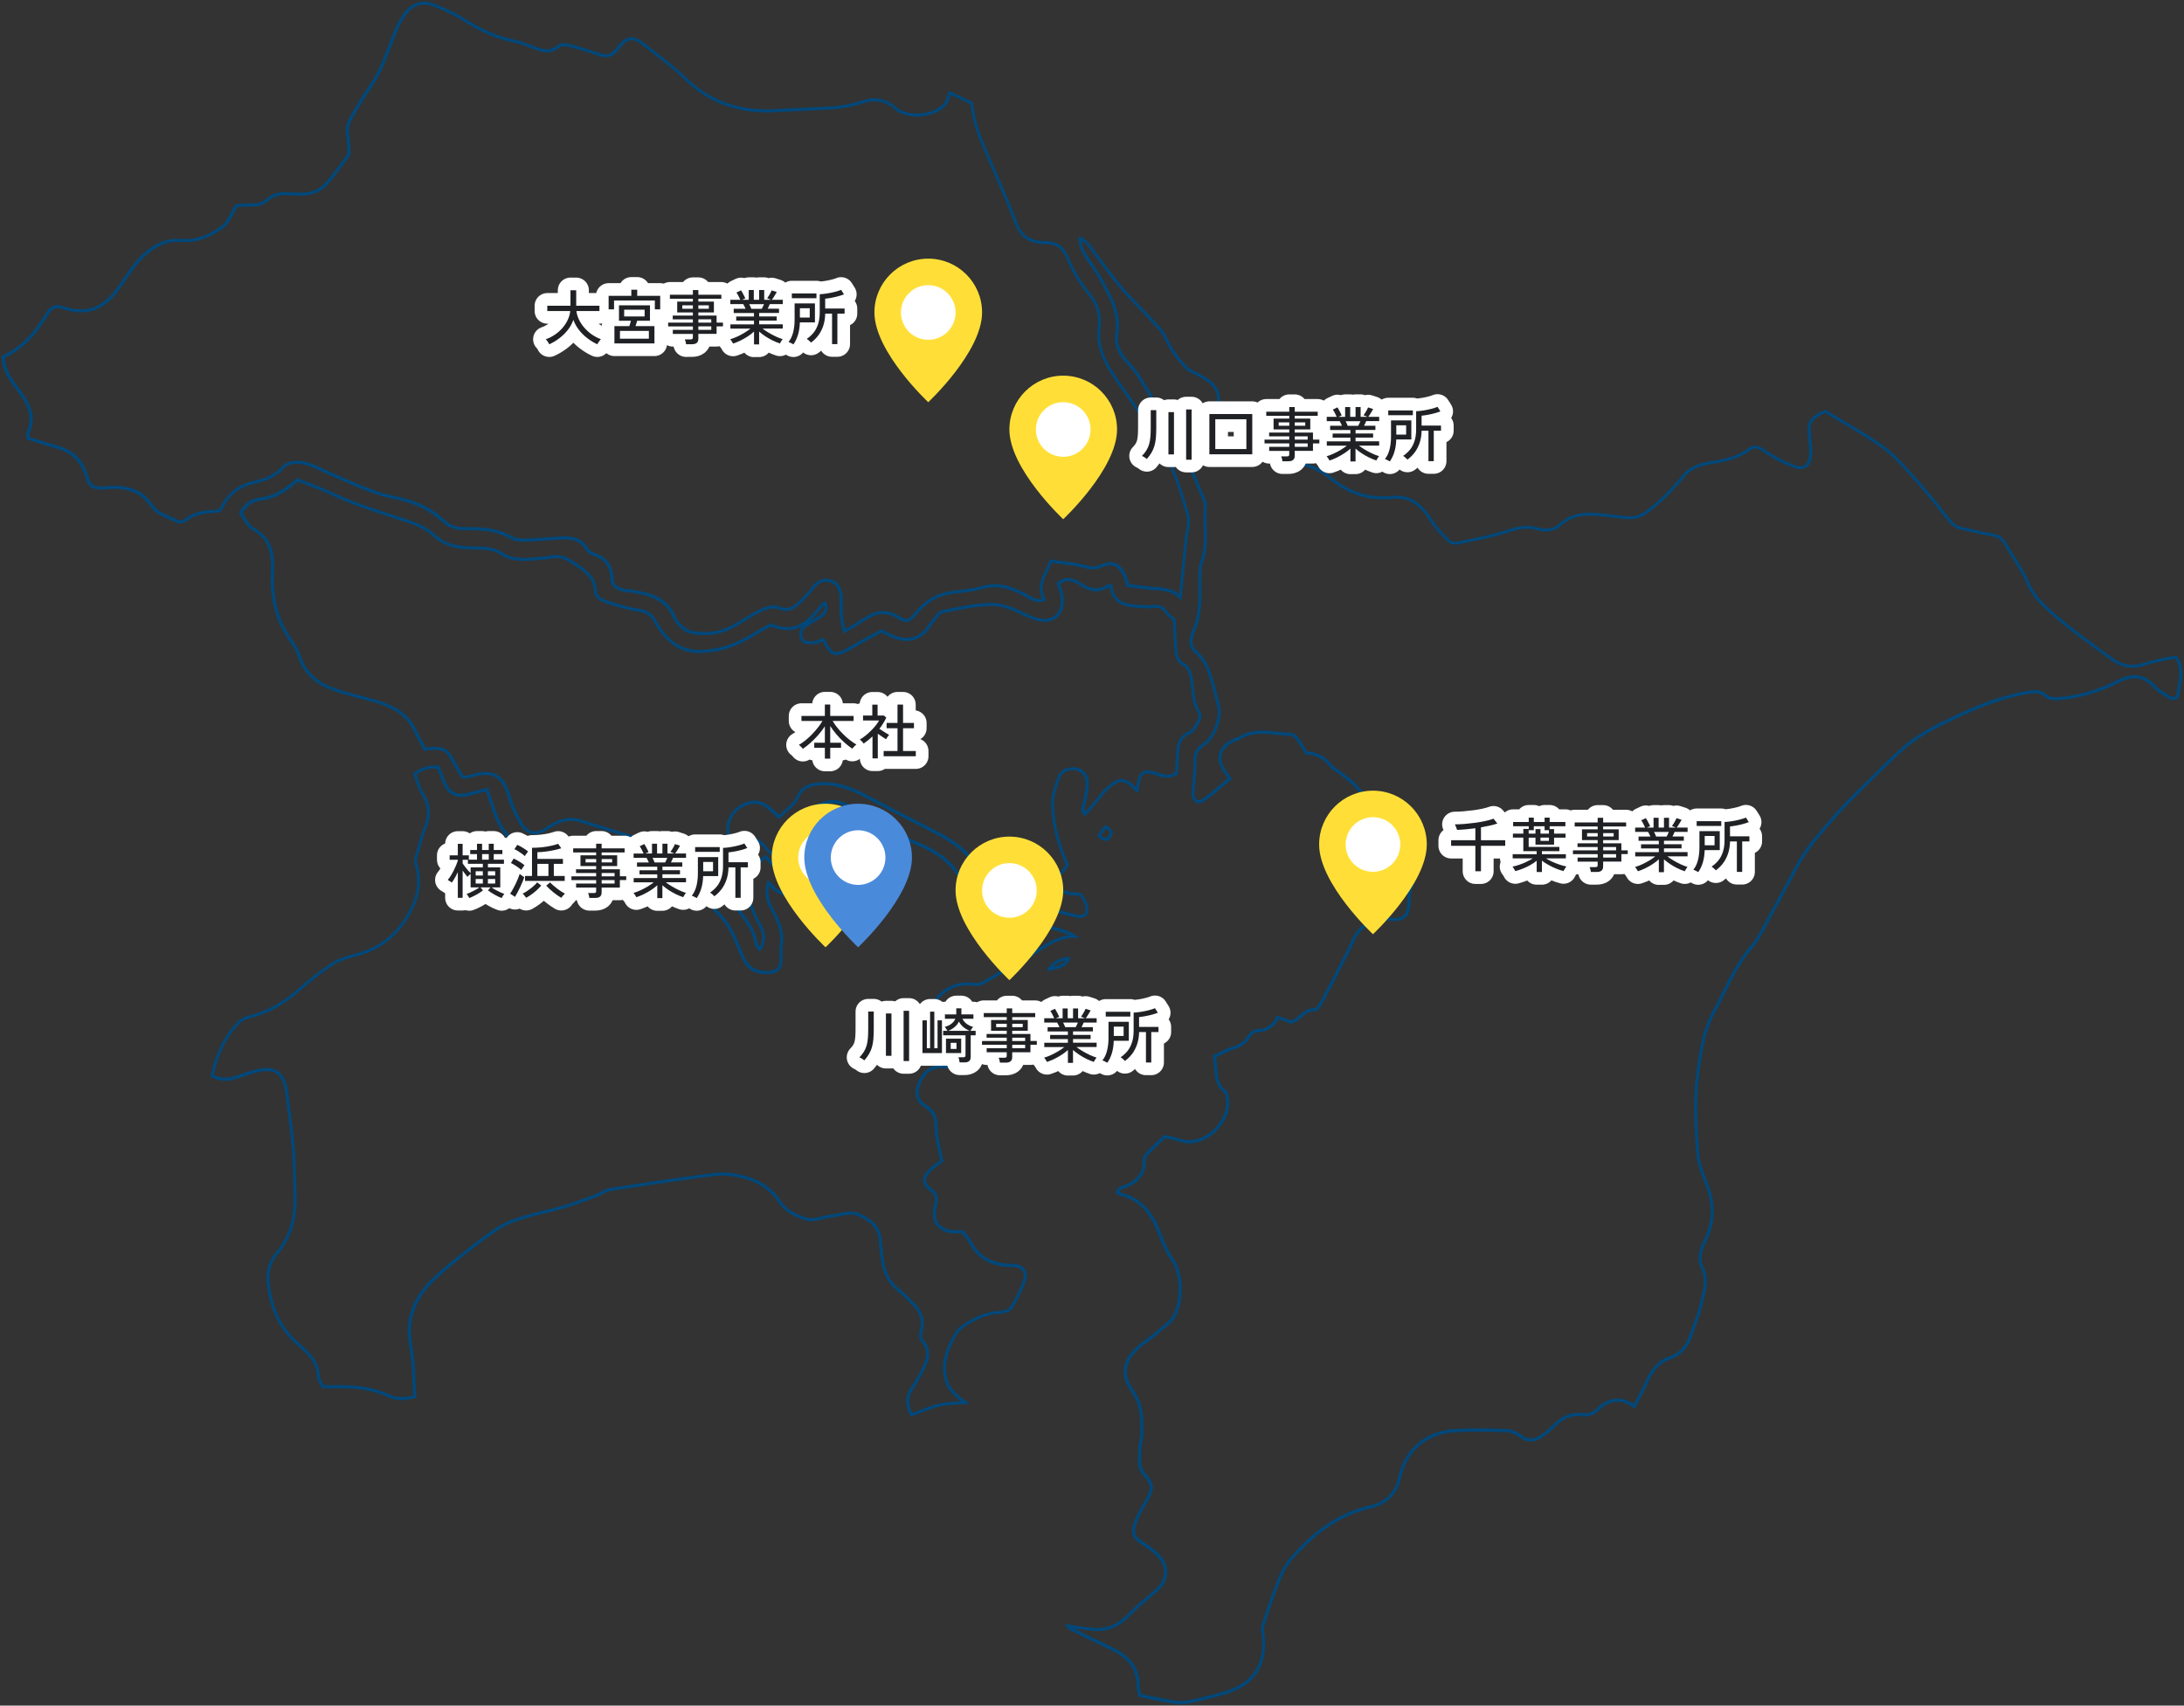<?xml version="1.0" encoding="UTF-8"?>
<svg id="_レイヤー_2" data-name="レイヤー 2" xmlns="http://www.w3.org/2000/svg" viewBox="0 0 689.8 538.75">
  <rect x="0" y="0" width="689.8" height="538.75" fill="#333333" stroke="none"/>
  <defs>
    <style>
      .cls-1 {
        fill: #fff;
      }

      .cls-2 {
        fill: #00487b;
      }

      .cls-3 {
        fill: #202124;
      }

      .cls-4 {
        fill: none;
        stroke: #fff;
        stroke-linecap: round;
        stroke-linejoin: round;
        stroke-width: 8px;
      }

      .cls-5 {
        fill: #ffdf37;
      }

      .cls-6 {
        fill: #4a8ada;
      }
    </style>
  </defs>
  <g id="_レイヤー_1-2" data-name="レイヤー 1">
    <g>
      <path class="cls-2" d="M134,1.5c1.1,0,2.28.27,3.51.8l.72.31c2.5,1.08,5.09,2.19,7.36,3.63,6.25,3.98,11.43,6.21,16.79,7.23,1.59.3,3.11.9,4.73,1.52,1.12.43,2.27.88,3.45,1.23.79.23,1.51.34,2.2.34,1.45,0,2.78-.52,3.95-1.54.22-.19.82-.4,1.63-.4.31,0,.61.03.85.09,2.91.71,5.98,1.63,9.66,2.89,1.03.36,1.82.51,2.56.51,1.59,0,2.9-.77,4.11-2.42,1.51-2.04,2.71-2.96,3.91-2.96,1.1,0,2.44.69,4.37,2.24,1.1.88,2.21,1.75,3.32,2.62,3.07,2.41,6.24,4.89,9.05,7.61,7.19,6.94,15.71,10.31,26.06,10.31,1.01,0,2.06-.03,3.11-.1,2.63-.17,5.32-.27,7.92-.38,3.48-.14,7.08-.29,10.62-.57,2.74-.22,5.72-.84,8.84-1.83,1.27-.4,2.42-.6,3.54-.6,2.22,0,4.26.82,6.25,2.52,1.73,1.48,4.29,2.29,7.21,2.29,3.62,0,7.07-1.3,8.99-3.39.79-.86,1.15-2,1.49-3.1.04-.12.07-.23.11-.35l2.08.99,4.02,1.9c.08.43.16.89.24,1.36.28,1.63.59,3.48,1.11,5.28.78,2.69,1.83,5.27,2.94,7.9,1.07,2.54,2.19,5.1,3.27,7.58,2.19,5.01,4.45,10.18,6.37,15.37,1.4,3.8,3.6,5.8,7.14,6.5.8.16,1.52.24,2.2.24.12,0,.23,0,.35,0,.15,0,.3,0,.45,0,3.16,0,5.05,1.47,6.52,5.06,1.55,3.78,3.83,7.55,6.61,10.9,2.52,3.05,3.61,6.48,3.14,9.94-.96,7.08,2.14,12.28,5.69,17.43.98,1.42,1.97,2.84,2.96,4.26,4.25,6.08,8.65,12.37,12.22,18.93,3.16,5.8,5.17,12.41,7.11,19.24.45,1.58.1,3.47-.26,5.47-.17.93-.35,1.9-.44,2.84-.42,4.31-.85,8.61-1.28,13l-.34,3.41c-2.33-1.87-5.31-2.07-7.81-2.23-1.98-.13-4.01-.4-5.96-.65-.67-.09-1.34-.18-2.01-.26-.06-.23-.12-.45-.18-.66-.23-.84-.43-1.57-.77-2.28-.82-1.7-2.23-3.96-5.02-3.96-.93,0-1.93.25-3.07.77-.82.37-1.57.54-2.36.54s-1.67-.18-2.68-.46c-2.33-.64-4.76-.93-7.11-1.21-.98-.12-2-.24-2.99-.39l-.74-.11-.31.69c-.3.66-.62,1.31-.94,1.94-1.51,3.03-3.06,6.15-1.36,9.74-.31.08-.62.12-.93.12-1.16,0-2.16-.58-3.23-1.19-.25-.15-.5-.29-.75-.42-2.97-1.61-6.23-3.09-9.96-3.09-1.35,0-2.71.2-4.06.6-2.31.68-4.83.98-7.26,1.27-.74.09-1.48.18-2.21.28-4.82.65-8.84,3-11.97,7-1.2,1.53-1.84,1.85-2.42,1.85s-1.33-.31-2.41-.98c-1.62-1.01-3.28-1.52-4.93-1.52-1.95,0-3.94.69-6.08,2.13-1.43.95-2.94,1.84-4.54,2.77-.42.25-.86.5-1.3.76-.85-2.93-.96-5.68-.84-8.8.13-3.54-1.14-6.01-3.48-6.77-.62-.2-1.22-.3-1.8-.3-1.81,0-3.4.96-4.87,2.95-.86,1.16-1.93,2.37-3.29,3.69-1.45,1.42-2.8,2.59-4.53,2.59-.67,0-1.37-.17-2.15-.51-.46-.2-1-.31-1.61-.31-1.75,0-3.67.84-4.42,1.2-1.81.88-3.55,1.93-5.23,2.95-1.31.79-2.66,1.62-4.02,2.33-2.44,1.29-5.2,1.94-8.2,1.94-1.38,0-2.81-.14-4.24-.42-1.7-.33-4.03-2.45-4.9-4.44-2.69-6.17-7.91-7.52-13.47-8.46-.47-.08-.93-.12-1.38-.15-.62-.05-1.21-.1-1.74-.25-2.25-.66-3.05-1.45-3.06-3.05-.03-4.08-2.06-6.84-6.01-8.2-.86-.3-1.68-.89-1.99-1.44-1.89-3.36-4.92-3.79-7.35-3.79-.4,0-.81.01-1.22.03-1.55.08-3.11.18-4.63.29-2.27.16-4.62.32-6.92.37-.11,0-.21,0-.32,0-1.54,0-2.8-.25-3.63-.74-4.37-2.53-9.06-2.88-13.48-2.88-.46,0-.92,0-1.38.01h-.19c-2.61,0-4.67-.75-6.29-2.29-4.05-3.85-9.2-6.29-16.19-7.66-5.17-1.01-10-3.14-14.68-5.2-1.35-.59-2.74-1.21-4.13-1.79-.95-.4-1.92-.86-2.86-1.3-1.99-.94-4.05-1.92-6.23-2.46-.7-.17-1.52-.26-2.36-.26-1,0-3.46.15-4.63,1.49-2.7,3.1-6.25,4.21-9.04,4.82-4.98,1.09-8.44,3.74-10.56,8.09-.13.27-.36.54-.6.83-.04.04-.07.09-.11.13-.29.02-.57.04-.86.06-3.38.24-6.87.49-9.88,2.99-.24.2-.88.42-1.49.42-.27,0-.41-.05-.44-.06-.91-.51-1.86-.92-2.79-1.31-2.08-.88-4.05-1.72-5.33-3.68-2.6-3.97-6.68-5.9-12.46-5.91-.59,0-1.16.07-1.72.14-.52.06-1,.12-1.51.12h0c-3.25-.02-3.78-.41-4.73-3.49-1.54-4.99-4.64-8.06-9.47-9.38-2.22-.61-4.37-1.29-6.65-2.02-.78-.25-1.57-.5-2.36-.75,0-.1-.01-.19-.02-.28-.02-.28-.05-.66-.01-.76,2.81-6.12-.55-10.66-3.51-14.67-.25-.34-.5-.68-.75-1.02-2.01-2.76-3.31-5.15-3.5-8.28,6.96-3.21,11.18-9.27,13.77-13.61,1.11-1.86,2.18-2.08,2.88-2.08.42,0,.88.09,1.37.27.12.04.25.07.37.1.03,0,.07.01.1.02,1.97.65,3.84.98,5.57.98,6.99,0,10.94-5.17,14.39-10.46,2.98-4.57,6.47-9.08,11.82-11.11,1.28-.49,2.84-.73,4.63-.73.43,0,.87.01,1.32.04.35.02.71.04,1.06.04,3.86,0,7.67-1.41,11.64-4.32,1.51-1.11,2.44-2.85,3.42-4.68.36-.68.73-1.37,1.14-2.06.21-.01.42-.03.64-.04.91-.06,1.95-.13,2.98-.13.12,0,.25,0,.37,0,.15,0,.3,0,.45,0,1.75,0,3.76-.22,5.44-1.82,1.29-1.23,2.89-1.76,5.35-1.76.42,0,.84.01,1.26.03l.51.03c.88.05,1.78.09,2.69.09,1.4,0,2.54-.11,3.57-.36,1.88-.44,3.84-1.6,5.13-3.01,1.66-1.82,3.1-3.79,4.77-6.06.73-.99,1.5-2.04,2.34-3.15l.22-.3-.02-.37c-.02-.33-.03-.75-.04-1.22-.04-1.36-.09-3.23-.41-5.06-.45-2.51.76-4.43,2.03-6.47.37-.59.75-1.2,1.09-1.82.91-1.67,2-3.31,3.05-4.9,1.3-1.95,2.63-3.98,3.7-6.13,1.31-2.66,2.38-5.46,3.41-8.17.7-1.85,1.43-3.77,2.23-5.6.94-2.16,2-3.92,3.16-5.24,1.44-1.64,3.16-2.47,5.09-2.47M341.68,76.06c.93.55,1.58,1.27,2.24,2.17l.45.62c3,4.12,6.1,8.38,9.43,12.35,1.76,2.1,3.7,4.09,5.58,6.02,1.32,1.35,2.68,2.75,3.96,4.16.28.31.56.61.85.92,1.45,1.57,2.95,3.2,3.72,4.99,1.43,3.34,3.51,5.99,6.19,8.96.8.88,1.86,1.4,2.9,1.9.29.14.58.28.86.43,3.51,1.86,6.54,3.46,6.54,7.94,0,1.79,1.54,3.79,2.98,4.89,3.75,2.88,7.68,5.65,11.49,8.33,1.04.73,2.08,1.46,3.12,2.2.68.48,1.38.93,2.05,1.36.88.56,1.7,1.09,2.49,1.69,1.68,1.27,3.55,1.77,5.35,2.25.29.08.59.16.88.24,2.93.82,5.58,2.64,7.28,4.03,5.09,4.14,10.74,6.24,16.78,6.24.96,0,1.94-.05,2.92-.16.48-.05.95-.08,1.41-.08,5.25,0,8.22,3.54,10.65,7.37,1.48,2.34,3.48,4.32,5.41,6.24l.16.16c.67.66,1.77.76,2.37.76.39,0,.78-.04,1.13-.12,1.19-.26,2.38-.51,3.57-.75,4.04-.84,8.23-1.71,12.21-3.05,2.26-.76,4.01-1.1,5.66-1.1.96,0,1.88.12,2.79.36,1.25.33,2.34.49,3.32.49,1.85,0,3.41-.59,4.66-1.75,2.4-2.24,5.21-3.24,9.12-3.24,1.93,0,3.92.24,5.87.48l1.34.16c2.29.28,3.94.48,5.33.48,3.6,0,5.35-1.38,9.88-5.37,2.82-2.48,5.34-5.39,7.68-8.15,2.08-2.46,4.87-3.34,8.43-3.91,4.1-.66,8.41-1.53,12.12-4.29.53-.39,1.03-.58,1.54-.58.65,0,1.42.31,2.34.95,2.77,1.93,5.85,3.58,9.16,4.9,1.05.42,1.95.62,2.74.62,2.36,0,3.63-1.7,3.77-5.04.07-1.68-.11-3.36-.29-4.81-.58-4.76-.09-5.77,4.34-7.86,1.67,1.01,3.37,2.01,5.02,2.98,4.21,2.47,8.57,5.03,12.58,7.89,3.5,2.5,6.54,5.87,9.47,9.13l.36.4c3.44,3.82,6.99,8.12,11.18,13.53,1.33,1.72,2.78,2.66,4.71,3.05,1.18.24,2.39.52,3.55.78,1.96.45,3.98.92,6.01,1.24,1.67.26,2.72,1.01,3.62,2.59.81,1.41,1.69,2.8,2.54,4.15,1.66,2.62,3.37,5.33,4.56,8.15,1.72,4.09,4.72,6.96,7.4,9.34,5.72,5.08,12.05,9.64,18.17,14.05l1.35.98c2,1.44,4.25,2.21,6.52,2.21,1.06,0,2.13-.16,3.19-.49,2.17-.67,4.4-1.19,6.69-1.7.98-.22,2-.37,2.98-.52.23-.03.46-.07.68-.1,1.82,2.85,1.3,5.69.74,8.69-.15.8-.3,1.63-.41,2.45-.1.77-.5.87-.85.87-.38,0-.84-.16-1.3-.44l-.42-.26c-1.52-.93-3.09-1.89-4.2-3.13-1.82-2.01-3.97-3.03-6.4-3.03-1.68,0-3.49.5-5.4,1.48-5.97,3.08-12.05,4.85-18.59,5.41-.25.02-.51.03-.77.03-1.25,0-2.27-.25-2.74-.66-1.22-1.08-2.45-1.56-3.99-1.56-.78,0-1.58.12-2.34.25-8.79,1.48-16.6,4.81-23.73,8.19-5.63,2.67-11.07,5.4-15.67,9.46-3.83,3.37-7.51,7.02-11.06,10.55l-1.03,1.02-1.11,1.09c-3.01,2.97-6.12,6.05-8.92,9.32-.57.66-1.14,1.32-1.71,1.97-3.55,4.09-7.23,8.32-9.87,13.29-3.28,6.17-6.82,12.72-11.47,21.22-.72,1.32-1.59,2.84-2.67,4.07-3.99,4.55-6.65,9.9-9.23,15.07-.95,1.9-1.92,3.86-2.95,5.74-3.58,6.58-4.46,13.8-5.32,20.79-.97,7.93-.46,15.86.03,23.53l.02.24c.18,2.75,1,5.85,2.44,9.21,3.01,6.98,2.92,13.07-.27,19.17-1.23,2.35-1.94,5.94-.85,7.99,1.86,3.48,1.05,6.7.2,10.11-.19.75-.38,1.52-.55,2.29-.36,1.71-.99,3.36-1.66,5.1-.45,1.17-.91,2.37-1.28,3.6-1.17,3.84-3.28,6.1-6.84,7.32-3.89,1.34-5.89,4.77-7.47,8.28-.76,1.68-1.64,3.33-2.58,5.08-.27.51-.55,1.03-.83,1.56-1.78-1.16-3.47-1.73-5.16-1.73-2.36,0-4.65,1.13-6.98,3.47-.67.68-2.13,1.2-3.31,1.2-.17,0-.33-.01-.48-.03-.56-.09-1.12-.13-1.66-.13-3.62,0-6.13,1.99-7.91,3.72-.89.87-2.09,1.99-3.4,2.94-1.31.96-2.48,1.42-3.57,1.42-.96,0-1.91-.36-2.9-1.1-1.49-1.11-3.27-1.81-4.76-1.86-2.95-.1-6.09-.2-9.21-.2-2.61,0-4.95.07-7.14.21-9.52.61-16.1,6.32-18.06,15.66-.9,4.29-4.12,7.44-8.62,8.42-11.89,2.59-19.91,10.32-25.57,16.77-1.9,2.17-3.13,5.04-4.13,7.56-1.68,4.24-3.11,8.51-4.73,13.63-.28.9-.13,1.85.02,2.69.05.31.1.61.13.88.83,8.9-3.14,14.7-11.81,17.23-3.64,1.07-7.39,2-11.13,2.77-.82.17-1.7.26-2.6.26-.71,0-1.42-.05-2.12-.16-2.55-.39-5.06-.9-7.72-1.44-.89-.18-1.78-.36-2.68-.54-.04-.19-.09-.37-.14-.56-.2-.79-.38-1.53-.38-2.22,0-5.31-2.75-9.21-8.38-11.92l-2.53-1.22c-3.28-1.57-6.66-3.2-9.97-4.84.07.01.14.02.21.03,2.07.31,4.02.6,5.96.77.44.04.89.06,1.32.06,4.01,0,7.45-1.61,10.53-4.93,1.7-1.83,3.69-3.49,5.61-5.1.97-.81,1.97-1.65,2.93-2.5,3.59-3.19,4.03-7.65,1.1-11.11-1.31-1.55-3.08-3.02-5.13-4.26-3.24-1.96-3.72-3.22-2.46-6.42.86-2.2,2.04-4.29,3.08-6.05,2.56-4.33,2.75-5.93-.62-9.78-1.32-1.51-1.23-3.16-1.12-5.08.04-.73.08-1.49.04-2.26-.04-.66.12-1.39.28-2.15.16-.77.33-1.56.33-2.39,0-.44,0-.88,0-1.31.02-4.13.04-8.41-2.83-12.45-4.17-5.87-3.01-10.33,4-15.4,2.45-1.77,4.77-3.76,7.02-5.68l.21-.18c4.74-4.05,4.74-15.58,1.17-20.63-1.95-2.76-3.13-5.84-4.27-8.81-2.6-6.79-6.71-10.73-12.56-12.03-.09-.02-.25-.12-.42-.22.23-.53.78-.78,1.78-1.13.25-.09.49-.17.71-.26,4.19-1.73,6.13-4.6,5.96-8.76-.02-.43.44-1.22,1.11-1.94,1.04-1.11,2.18-2.16,3.51-3.38.49-.45,1.01-.93,1.56-1.45.17.04.36.07.56.11,1.08.22,2.42.49,3.7.93,1.06.37,2.16.56,3.27.56,3.48,0,7.08-1.88,9.64-5.03,2.39-2.94,3.45-6.46,2.84-9.4-.03-.15-.04-.31-.06-.48-.06-.62-.14-1.39-.75-1.83-2.41-1.75-2.59-4.2-2.8-7.05-.04-.59-.09-1.18-.15-1.76-.05-.41-.12-.82-.2-1.33-.01-.08-.03-.16-.04-.25.46-.22.91-.45,1.35-.67,1.54-.77,2.99-1.49,4.51-1.94,2.24-.65,3.69-1.73,4.87-3.62.61-.98,1.53-1.68,1.88-1.68,3.27,0,5.6-1.36,7.09-4.15l2.34.81,1.44.5.33.11.33-.12c1.19-.42,2.1-1.2,2.97-1.96,1.15-.99,2.13-1.84,3.64-1.84.07,0,.15,0,.22,0h.05s.03,0,.03,0c1.23,0,2.04-1.38,3.22-3.65.15-.28.29-.55.42-.79,1.59-2.91,3.12-5.92,4.6-8.82l.86-1.69c.27-.53.55-1.07.83-1.6.87-1.65,1.76-3.36,2.48-5.14,1.27-3.12,3.68-5.47,7.6-7.38.13-.06.32-.1.56-.1.49,0,1.1.13,1.7.26.39.08.78.17,1.17.23.75.11,1.39.16,1.97.16,4.17,0,4.85-3.05,4.96-6.03.01-.3.02-.61.02-.92.02-1.16.03-2.36.46-3.18,1.1-2.13,2.11-5.24-1.74-7.62-.07-.07-.19-.35-.26-.52,0-.02-.02-.05-.03-.07.01-.03.02-.06.04-.09.03-.07.05-.13.07-.19,2.71-2.21,3.76-3.79,3.62-5.42-.14-1.6-1.43-2.98-4.33-4.62-.38-.22-.77-.43-1.15-.64-2.63-1.45-5.12-2.83-6.89-5.23-1.92-2.61-4.17-5.62-6.66-8.37-1.17-1.3-2.57-2.37-3.92-3.4-.5-.38-1-.76-1.48-1.16-.35-.28-.73-.52-1.09-.75-.51-.32-1-.63-1.28-1-2.11-2.74-4.83-4.22-8.09-4.41-.19-.32-.38-.64-.57-.96-.69-1.18-1.35-2.3-2.13-3.37-.56-.77-1.67-1.55-2.72-1.57-1.37-.02-2.79-.17-4.17-.33-1.52-.17-3.1-.34-4.67-.34-2.92,0-5.27.62-7.38,1.96-.1.06-.3.12-.49.17-.2.06-.44.12-.67.22-2.77,1.2-4.46,2.83-5.01,4.83-.54,1.98.06,4.19,1.79,6.56.29.4.58.79.93,1.27l.04.06c-.65.55-1.29,1.1-1.93,1.64-2,1.71-3.89,3.33-5.93,4.77-.46.32-.9.49-1.29.49-.31,0-.57-.11-.78-.33-.37-.38-.56-1.07-.52-1.88.05-1.3.17-2.63.29-3.91.19-2.08.38-4.23.31-6.37-.07-2.19.66-3.48,2.69-4.77,3.18-2.02,5.77-8.79,4.78-12.5-.25-.94-.49-1.88-.73-2.82-.74-2.9-1.5-5.91-2.58-8.77-.82-2.19-2.35-4.39-4.19-6.05-1.39-1.25-1.43-2.36-1.01-3.96.06-.24.09-.48.11-.69.02-.19.05-.4.09-.48,2.51-5.06,2.46-10.39,2.41-15.55-.02-1.59-.03-3.24.03-4.84.02-.62.16-1.29.4-1.92,1.47-3.95,1.35-7.99,1.23-11.9-.06-2.09-.12-4.25.07-6.33.08-.9-.32-1.74-.68-2.48-.1-.21-.2-.41-.28-.61-.57-1.36-1.13-2.72-1.7-4.08-1.88-4.53-3.82-9.22-5.86-13.79-.44-.99-1.13-1.8-1.8-2.59-.47-.55-.91-1.07-1.25-1.62-1.37-2.25-2.74-4.56-4.06-6.8-1.83-3.09-3.72-6.28-5.66-9.38-.78-1.25-1.77-2.34-2.72-3.39-.5-.56-1.02-1.13-1.49-1.71-2.21-2.72-2.96-5.03-2.5-7.72,1.08-6.32-1.79-11.55-4.56-16.61l-.36-.65c-.99-1.81-2.17-3.53-3.3-5.19-.59-.86-1.2-1.75-1.77-2.64-.78-1.2-1.48-2.56-1.55-4.37M94.04,152.14c.91.36,1.84.71,2.79,1.06,2.54.96,5.17,1.94,7.68,3.14,6.25,2.98,12.88,5.12,19.29,7.19,1.6.52,3.21,1.03,4.81,1.56,3.65,1.21,6.3,2.62,8.1,4.32,3.86,3.63,8.57,4.15,12.67,4.17,3.19.02,6.2.04,8.78,1.7,2.06,1.33,4.3,1.92,7.26,1.92,1.25,0,2.52-.1,3.74-.2l.39-.03c1.97-.16,3.6-.34,5.11-.58.39-.06.78-.09,1.15-.09,2.13,0,3.76,1,6,2.54,3.44,2.35,5.7,4.2,5.8,8.29.03,1.47,2.06,2.87,3.19,3.24,3.36,1.11,6.84,2.27,10.42,2.78,2.69.39,4.15,1.3,5.21,3.24,1.02,1.88,2.13,3.48,3.3,4.76,3.19,3.5,6.69,5.13,11.02,5.13h.26c6.08-.09,11.75-1.92,17.84-5.76,1.14-.72,2.35-1.35,3.52-1.96.39-.2.77-.4,1.14-.6,1.94.74,3.65,1.1,5.22,1.1,1.7,0,3.27-.41,4.8-1.28-.57.59-.95,1.29-1.07,2.04-.16.97.1,1.96.73,2.8.61.8,1.84.9,2.7.9.52,0,1.04-.04,1.49-.07.8-.06,1.51-.41,2.13-.71.1-.05.19-.09.29-.14.02,0,.03.01.05.02,1.11,2.39,2.23,4.32,4.37,4.32,1.26,0,2.69-.69,4.6-1.8,2.39-1.4,4.81-2.71,7.16-3.97.84-.45,1.66-.89,2.46-1.33,3.07,1.77,5.67,2.63,7.94,2.63,2.12,0,4-.73,5.74-2.22.79-.68,1.36-1.52,1.91-2.34.34-.5.66-.97,1.01-1.39.27-.31.52-.66.77-.99.56-.75,1.25-1.67,1.77-1.78.68-.14,1.36-.28,2.05-.42,4.51-.93,9.18-1.89,13.71-1.89.13,0,.26,0,.4,0,3.15.04,6.46,1.59,9.66,3.09l.84.39c2.24,1.05,4.03,1.53,5.61,1.53s2.85-.45,4.05-1.38c2.3-1.78,2.8-5.8,1.22-9.76-.09-.23-.16-.49-.25-.81,0,0,0,0,0-.01.74-.61,1.54-.9,2.45-.9,1.34,0,2.59.64,3.4,1.18,2.07,1.38,3.83,2.02,5.54,2.02,1.41,0,2.77-.44,4.16-1.33,0,0,.01,0,.02,0,.79,6.13,6.2,6.43,10.19,6.66.62.04,1.13.05,1.61.05.67,0,1.26-.03,1.83-.1.35-.04.66-.06.95-.06,1.34,0,2.18.46,2.9,1.57.62.96,1.56,1.65,2.24,2.16.08.06.17.12.24.18.05.93.08,1.84.12,2.74.11,2.65.21,5.16.49,7.67.15,1.37,1.06,3.18,2.32,3.84,2.02,1.06,2.26,2.8,2.58,5v.09c.11.7.19,1.43.26,2.13.28,2.72.57,5.54,2.31,8.12.15.25.05,1.27-.3,1.92l-.21.39c-.66,1.21-1.47,2.72-2.41,3.13-3.8,1.66-3.97,4.76-4.13,7.5-.01.25-.03.49-.04.74-.08,1.28-.14,2.56-.19,3.79-.02.35-.03.7-.05,1.05-.86.44-1.7.65-2.56.65-.79,0-1.62-.17-2.61-.54-1.56-.58-2.59-.82-3.46-.82-2.72,0-3.31,2.48-3.68,5.01-.02.12-.03.23-.05.35-1.61-1.65-3-2.64-4.56-2.64-1.69,0-3.27,1.18-5.11,2.95-1.18,1.13-2.19,2.42-3.17,3.67-.51.65-1.04,1.32-1.57,1.95-.5.59-1.05,1.16-1.59,1.72-.02.02-.04.04-.05.06-.43-.62-.24-1.22.05-2.12.12-.37.25-.76.32-1.17.07-.4.15-.79.23-1.19.28-1.42.58-2.88.58-4.37.01-2.83-1.79-4.95-4.38-5.17-.23-.02-.45-.03-.68-.03-2.44,0-4.23,1.14-4.92,3.14l-.22.63c-.92,2.64-1.87,5.36-1.72,8.66.28,6.12,1.74,11.97,4.59,18.37-.12.17-.24.34-.36.5-.48.69-.99,1.4-1.58,1.84-1.26.93-1.95,1.86-2.08,2.84-.1.7.11,1.4.59,2.01,1.03,1.31,2.93,1.9,4.32,2.33.56.17,1.14.19,1.69.19h.34s.32,0,.32,0c.22,0,.9,0,1.09.15.77.63,1.44,1.91,1.8,3.42.21.87.13,1.59-.22,2.03-.35.45-.94.54-1.37.54-.26,0-.54-.03-.83-.1-4.61-1-8.23-2.04-11.4-3.29-1.35-.53-2.96-1.07-4.64-1.07-1.49,0-2.86.42-4.19,1.29-.16.1-.6.13-1.02.16-.04,0-.07,0-.11,0-.74-3.64-3.02-5.92-6.94-6.96-.56-.15-1.44-1.3-1.85-2.41-3.07-8.44-10.28-12.1-17.25-15.64-6.93-3.52-12.98-6.66-18.49-9.59-4.22-2.25-8.85-4.32-14.1-4.32-.62,0-1.24.03-1.86.09-2.31.22-5.55.93-7.08,4.68-.26.63-.72,1.3-1.31,1.89-.99,1-2.05,1.96-3.17,2.98-.26.24-.53.48-.8.73-.08-.07-.15-.14-.23-.22-.77-.73-1.65-1.57-2.58-2.35-1.51-1.29-3.18-1.94-4.96-1.94-1.13,0-2.29.27-3.46.8-2.96,1.35-4.9,3.88-5.44,7.13-.23,1.37.13,2.74,1,3.76.85,1.01,2.1,1.58,3.44,1.58.5,0,1.01-.08,1.51-.24.73-.23,1.41-.35,2.01-.35,1.54,0,2.8.77,4.1,2.51.55.74,1.23,1.33,1.89,1.91.53.46,1.03.9,1.43,1.39.95,1.13,1.92,2.29,2.06,4.12l-4.3-4.9-.59-.68-.74.52c-4.93,3.47-6.8,8.84-5,14.38,1.01,3.1,2.49,6.01,3.67,8.2,1.1,2.05,1.13,3.87.04,5.91-.31-.35-.62-.72-.64-.94-.49-3.97-2.69-6.92-4.82-9.78-.7-.93-1.35-1.81-1.96-2.73-2.26-3.44-5.04-6.58-7.72-9.61-.77-.87-1.54-1.74-2.3-2.62-1.04-1.2-2.35-2.15-3.6-2.61-6.69-2.46-13.32-4.79-19.7-6.93-2.72-.91-5.5-1.76-8.2-2.58-2.38-.72-4.84-1.47-7.24-2.26-1.12-.37-2.25-.55-3.36-.55-2.5,0-4.92.88-7.85,2.85-1.4.94-2.64,1.42-3.7,1.42-1.45,0-2.71-.92-3.85-2.81-1.62-2.69-2.93-5.66-3.77-8.6-.91-3.17-2.72-7.38-7.92-7.38-1.19,0-2.5.21-4.01.64-1.14.32-1.97.56-2.45.56s-.72-.32-1.96-2.64c-.16-.31-.35-.57-.53-.83-.17-.25-.34-.48-.44-.71-1.68-3.49-2.96-4.95-6.54-4.95-.43,0-.92.02-1.48.06-.49.03-.97.13-1.37.22-.28-.51-.55-1.01-.82-1.49-.79-1.43-1.53-2.79-2.19-4.16-3.12-6.51-8.91-8.5-15.61-10.27-.57-.15-1.15-.3-1.72-.45-3.36-.87-6.82-1.77-10.03-3.08-4.69-1.92-7.8-5.22-9.23-9.81-.58-1.87-1.71-3.54-2.8-5.14-.17-.25-.34-.5-.5-.74-3.77-5.65-5.41-12.23-5.04-20.09.24-5.09-.04-10.82-6.44-14.35-1.01-.56-1.78-1.8-2.59-3.11-.29-.46-.58-.94-.89-1.39,1.42-2.45,3.19-3.64,5.83-3.94,4.72-.54,8.49-3.25,11.59-5.95M260.29,191.21c.33,1.36-.18,2.36-1.59,3.24-.58.36-1.16.7-1.75,1.05-.46.27-.93.55-1.4.83.88-.74,1.75-1.65,2.64-2.72.69-.84,1.4-1.64,2.1-2.4M136.93,242.79c.39,0,.78.03,1.18.09.15.4.3.81.45,1.21.48,1.29.97,2.62,1.57,3.9,1.15,2.45,3.07,3.75,5.54,3.75.66,0,1.36-.09,2.1-.27,1.29-.32,2.59-.67,4.09-1.07.49-.13,1.02-.27,1.57-.42.22.66.44,1.3.65,1.93.64,1.89,1.24,3.67,1.86,5.42,2.01,5.66,5.66,9.62,10.84,11.78,1.12.47,2.27.71,3.41.71,2.42,0,4.73-1.05,6.67-3.04,1.14-1.16,2.15-1.66,3.37-1.66.73,0,1.58.18,2.66.55,6.65,2.31,13.44,4.54,20.01,6.69,4.42,1.45,9,2.95,13.48,4.46.81.27,1.73.97,2.39,1.82.97,1.24,1.89,2.59,2.78,3.88,1.62,2.36,3.3,4.81,5.37,6.86,2.94,2.91,4.39,6.44,5.94,10.17.32.77.64,1.54.97,2.31,1.87,4.31,4.06,5.83,8.37,5.83.11,0,.23,0,.34,0,3.13-.06,4.65-1.58,4.65-4.65,0-.44-.01-.88-.02-1.31-.03-1.09-.06-2.13.09-3.12.68-4.6-1.22-8.47-3.21-12.05-1.22-2.18-1.56-4.3-1.07-6.74,1.71,1.99,3.51,3.03,5.22,3.03.86,0,1.67-.25,2.42-.75,1.36-.91,2.3-2.41,2.66-4.22.41-2.08-.02-4.26-1.18-5.98-.82-1.22-1.7-2.4-2.63-3.65-.23-.31-.47-.63-.71-.96.08-.05.15-.09.23-.13.77-.46,1.44-.85,1.99-1.44.11-.12.23-.24.35-.37,1.01-1.06,2.15-2.27,2.1-3.63-.1-2.71,1.21-4.63,4.39-6.41,1.8-1.01,3.57-1.53,5.26-1.53,1.36,0,2.71.34,3.99,1.01.78.41,1.57.81,2.35,1.21,3.35,1.7,6.52,3.31,9.54,5.49,2.88,2.08,6.2,3.53,9.42,4.94,1.18.52,2.39,1.05,3.56,1.6,5.61,2.65,9.47,6.28,11.79,11.1.55,1.15,1.34,2.18,2.22,2.91,3.32,2.75,6.52,5.88,7.48,10.1l.12.54.52.18c.92.32,1.86.48,2.86.48,1.63,0,3.14-.42,4.61-.82,1.38-.38,2.68-.74,3.99-.74.86,0,1.66.16,2.43.48,1.45.61,2.99,1.01,4.48,1.41,1.74.46,3.51.93,5.21,1.73-4.19.53-7.5,2.74-10.72,4.89-1.64,1.1-3.19,2.13-4.85,2.96-2.3,1.14-4.52,2.48-6.67,3.77-1.86,1.12-3.79,2.28-5.74,3.29-.25.13-.61.19-1.1.19-.44,0-.93-.05-1.41-.1-.37-.04-.73-.07-1.08-.09-.21-.01-.43-.02-.64-.02-5.62,0-10.73,3.92-12.15,9.33-1.26,4.8,1.28,9.11,6.18,10.48,3.09.86,4.36,3.11,5.84,5.71.21.38.43.75.65,1.13-.01.16-.11.51-.18.75,0,.03-.02.06-.02.08-.5-.1-.99-.21-1.47-.31-1.73-.37-3.37-.72-5.07-.91-.58-.07-1.14-.1-1.66-.1-3.62,0-5.95,1.61-7.56,5.23-1.63,3.66-.96,6.32,2.03,8.14,2.59,1.58,3.1,3.48,3.14,6.42.03,2.24.5,4.45,1.05,7,.22,1.05.46,2.14.68,3.32-.15.1-.3.21-.46.32-1.02.69-2.28,1.56-3.32,2.69-.82.89-1.75,2.09-1.62,3.49.13,1.44,1.33,2.52,2.37,3.3,1.55,1.17,1.6,2.25,1.13,4.24-1.07,4.44,0,6.98,3.55,8.51,1.02.44,2.17.48,3.26.48h.47s.49,0,.49,0c.29,0,.62,0,.97.02.13.15.28.31.42.48.6.67,1.28,1.42,1.7,2.26,2.7,5.32,7.31,7.91,14.1,7.91h.2c1.19,0,2.21.47,2.78,1.29.5.72.59,1.64.25,2.57-1.24,3.36-2.59,6.16-4.11,8.55-.44.69-1.98,1.36-3.18,1.39-4.94.12-9.05,2.48-12.09,4.53-2.12,1.43-3.38,4.24-4.4,6.5-1.84,4.07-2.08,8.23-.71,12.03.54,1.49,1.74,2.72,2.8,3.8.15.15.3.3.44.45.44.45.93.83,1.51,1.24-.21.01-.43.03-.64.04-2.34.15-4.35.28-6.35.74-2.11.48-4.1,1.27-6.22,2.11-.67.27-1.36.54-2.07.81-1.2-2.49-1.55-4.74.16-7.27,1.26-1.87,2.49-4.02,3.77-6.57,1.38-2.77,2.41-6.04-.45-9.32-.36-.41-.52-1.64-.3-2.35,1.08-3.46.2-6.54-2.69-9.43-.25-.25-.5-.51-.76-.76-1.17-1.18-2.38-2.41-3.74-3.46-2.92-2.27-4.51-5.34-5.01-9.66-.06-.55-.14-1.1-.21-1.66-.17-1.26-.34-2.56-.39-3.82-.21-5.24-4.32-7.58-7.4-8.88-.69-.29-1.47-.43-2.39-.43-1.2,0-2.47.24-3.69.47-.73.14-1.42.27-2.09.35-1.02.12-2.06.37-3.06.61-1.34.32-2.61.63-3.75.63-.48,0-.91-.05-1.29-.17-3.93-1.14-6.62-2.88-8.22-5.31-3.23-4.91-8.16-7.69-15.52-8.74-.85-.12-1.74-.18-2.72-.18-2.16,0-4.33.3-6.44.58l-.37.05c-9.28,1.25-19.03,2.68-28.98,4.25-1.02.16-1.91.64-2.76,1.11-.52.28-1.01.55-1.5.73l-1.66.62c-2.84,1.06-5.77,2.15-8.71,3.01-2.03.6-4.13,1.11-6.16,1.61-3.44.85-7.01,1.73-10.38,3.02-3.66,1.4-6.9,3.85-10.04,6.22l-.34.25c-4.3,3.25-9.34,7.15-14.01,11.45-6.88,6.34-9.45,13.54-7.84,22.01.68,3.55.84,7.17,1.01,11,.07,1.45.13,2.95.23,4.45-1.41.38-2.55.56-3.63.56-1.35,0-2.64-.29-3.95-.89-4.24-1.94-9.09-2.88-14.84-2.88-.18,0-.35,0-.53,0-.69,0-1.38,0-2.08,0h-1.76s-1.42,0-1.42,0c-.11-.21-.22-.41-.33-.61-.42-.76-.82-1.47-.84-2.09-.19-5.07-3.73-8.12-6.58-10.57-5.41-4.65-8.46-10.89-9.31-19.07-.36-3.49.47-6.46,2.47-8.81,4.34-5.09,6.3-11.24,6-18.79-.07-1.73-.1-3.49-.14-5.2-.06-3-.12-6.1-.37-9.16-.33-4.06-.85-8.17-1.36-12.14-.21-1.64-.42-3.27-.61-4.91-.55-4.59-1.76-8.83-6.9-8.83-1.44,0-3.15.32-5.37,1-.75.23-1.49.48-2.23.73-1,.34-2.03.69-3.05.97-.89.25-1.71.37-2.52.37-1.22,0-2.4-.28-3.6-.86,1.77-7.43,4.41-12.54,8.51-16.49.6-.58,1.62-1.07,2.79-1.36,5.63-1.35,10.79-4.15,15.78-8.55,3.66-3.23,7.1-5.89,10.5-8.14,1.72-1.14,3.99-2.04,6.93-2.75,7.62-1.85,13.25-6.04,17.21-12.8,3.47-5.92,4.29-11.22,2.59-16.7-.16-.52-.12-1.31.11-2.11l.41-1.47c.76-2.72,1.55-5.53,2.58-8.17,1.44-3.71,1.1-7.08-1.09-10.6-.8-1.28-1.28-2.78-1.79-4.37-.15-.48-.31-.96-.48-1.45,2.04-1.27,3.66-1.82,5.31-1.82M349.23,261.81c.86.47,1.11.85,1.18,1.07.08.26,0,.6-.26,1.01-.31.5-.64.75-.97.75-.38,0-.88-.27-1.41-.77l.57-.79.9-1.26M336.58,303.37c-.62.88-1.73,1.53-3.92,2.01,1.01-1.05,2.35-1.74,3.92-2.01M311.41,317.89c.99.51,1.64,1.29,1.92,2.77-1.3-.79-1.87-1.61-1.92-2.77M134,.5c-2.19,0-4.17.92-5.84,2.81-1.4,1.59-2.48,3.55-3.33,5.5-1.97,4.54-3.43,9.31-5.62,13.73-1.89,3.83-4.68,7.22-6.73,10.99-1.51,2.77-3.88,5.27-3.23,8.95.43,2.4.36,4.88.44,6.17-2.76,3.64-4.71,6.57-7.05,9.15-1.16,1.27-2.94,2.31-4.62,2.71-1.07.25-2.2.33-3.34.33-1.05,0-2.11-.07-3.15-.12-.44-.02-.88-.04-1.31-.04-2.22,0-4.3.38-6.04,2.03-1.38,1.31-3,1.54-4.75,1.54-.14,0-.28,0-.43,0-.13,0-.26,0-.39,0-1.55,0-3.07.15-4.21.21-1.68,2.63-2.62,5.46-4.58,6.9-3.2,2.34-6.83,4.13-11.04,4.13-.33,0-.66-.01-.99-.03-.45-.03-.92-.05-1.38-.05-1.7,0-3.46.22-4.99.8-5.6,2.12-9.21,6.77-12.3,11.5-3.42,5.25-7.15,10-13.55,10-1.58,0-3.32-.29-5.26-.93-.15-.05-.31-.06-.45-.11-.62-.22-1.19-.33-1.71-.33-1.59,0-2.79.97-3.74,2.56-3.46,5.79-7.68,10.82-13.94,13.48.05,3.86,1.62,6.63,3.72,9.51,3.08,4.24,6.96,8.61,4.16,14.69-.23.5-.03,1.19-.03,2.2,3.28,1.02,6.48,2.1,9.72,2.99,4.61,1.26,7.39,4.22,8.78,8.71,1.08,3.51,2.03,4.17,5.67,4.19.01,0,.03,0,.04,0,1.06,0,2.13-.26,3.19-.26,0,0,0,0,0,0,4.72,0,8.93,1.36,11.62,5.46,2.06,3.14,5.58,3.68,8.47,5.31.24.13.57.19.93.19.76,0,1.65-.26,2.13-.65,3.13-2.6,6.87-2.55,10.61-2.86.37-.49.83-.94,1.1-1.49,2.04-4.17,5.25-6.54,9.88-7.55,3.53-.78,6.92-2.08,9.58-5.14.7-.8,2.32-1.15,3.88-1.15.76,0,1.51.08,2.12.24,3.1.77,5.96,2.46,8.94,3.71,6.23,2.61,12.22,5.72,19,7.05,5.73,1.12,11.25,3.18,15.69,7.4,1.89,1.79,4.22,2.56,6.98,2.56.07,0,.14,0,.2,0,.46,0,.91-.01,1.37-.01,4.46,0,8.9.38,12.98,2.75,1.15.67,2.72.87,4.13.87.12,0,.23,0,.34,0,3.86-.09,7.71-.47,11.57-.66.39-.02.79-.03,1.17-.03,2.59,0,4.95.55,6.48,3.28.48.85,1.57,1.56,2.54,1.89,3.51,1.21,5.31,3.57,5.34,7.27.02,2.53,1.79,3.42,3.78,4,1.03.3,2.16.25,3.23.43,5.29.9,10.19,2.09,12.72,7.88.94,2.15,3.46,4.6,5.63,5.02,1.45.28,2.94.44,4.43.44,2.95,0,5.92-.61,8.66-2.06,3.13-1.65,6.04-3.73,9.22-5.27,1.15-.56,2.71-1.1,3.99-1.1.45,0,.86.07,1.21.22.94.42,1.79.6,2.56.6,2.1,0,3.65-1.34,5.23-2.87,1.22-1.19,2.39-2.45,3.4-3.81,1.12-1.51,2.39-2.54,4.06-2.54.47,0,.96.08,1.49.25,1.96.63,2.9,2.83,2.79,5.78-.12,3.33-.02,6.65,1.28,10.34,2.57-1.54,4.82-2.78,6.96-4.21,1.83-1.23,3.65-1.96,5.52-1.96,1.42,0,2.88.42,4.4,1.37,1.2.75,2.12,1.13,2.93,1.13,1.12,0,2.03-.73,3.21-2.23,2.91-3.71,6.6-5.99,11.32-6.63,3.22-.43,6.52-.67,9.61-1.58,1.31-.38,2.57-.55,3.78-.55,3.36,0,6.4,1.3,9.48,2.97,1.33.72,2.71,1.73,4.45,1.73.72,0,1.5-.17,2.36-.61-2.73-4.24-.12-7.6,1.77-11.77,3.36.5,6.76.7,9.98,1.58,1.06.29,2,.49,2.94.49.88,0,1.77-.18,2.77-.63,1-.45,1.88-.68,2.66-.68,1.77,0,3.04,1.15,4.12,3.39.46.95.65,2.02,1.08,3.42,2.88.34,5.77.81,8.68,1,3.34.22,6.57.51,8.65,3.53.63-6.36,1.23-12.48,1.83-18.61.29-2.91,1.42-6.07.67-8.68-1.89-6.64-3.92-13.43-7.2-19.44-4.43-8.12-9.97-15.64-15.24-23.28-3.51-5.08-6.43-10.05-5.53-16.73.51-3.77-.65-7.45-3.36-10.72-2.63-3.17-4.9-6.84-6.45-10.65-1.52-3.71-3.61-5.68-7.45-5.68-.16,0-.32,0-.49.01-.1,0-.2,0-.3,0-.67,0-1.35-.09-2-.22-3.32-.66-5.15-2.49-6.39-5.87-2.88-7.79-6.43-15.33-9.65-22.99-1.07-2.55-2.13-5.13-2.9-7.79-.71-2.46-1.02-5.03-1.42-7.05-3.03-1.43-5.47-2.59-7.57-3.58-.59,1.46-.82,3.13-1.76,4.15-1.85,2.01-5.11,3.07-8.26,3.07-2.5,0-4.94-.67-6.56-2.05-2.18-1.87-4.43-2.76-6.9-2.76-1.22,0-2.49.22-3.84.65-2.78.89-5.71,1.55-8.61,1.79-6.16.49-12.35.56-18.52.95-1.03.06-2.04.1-3.05.1-9.62,0-18.11-3.03-25.37-10.03-3.86-3.73-8.24-6.92-12.44-10.3-2.01-1.62-3.57-2.46-5-2.46-1.61,0-3.04,1.08-4.72,3.36-1.08,1.46-2.11,2.01-3.31,2.01-.68,0-1.41-.17-2.24-.46-3.21-1.1-6.46-2.12-9.75-2.92-.33-.08-.7-.12-1.09-.12-.86,0-1.78.2-2.29.65-1.06.93-2.16,1.29-3.29,1.29-.63,0-1.27-.11-1.92-.3-2.79-.82-5.44-2.24-8.27-2.78-6.05-1.15-11.32-3.83-16.44-7.09-2.56-1.63-5.42-2.81-8.22-4.02-1.36-.59-2.67-.88-3.91-.88h0ZM340.75,74.54c-.33,2.65.46,4.6,1.64,6.43,1.67,2.59,3.56,5.06,5.04,7.76,2.82,5.16,5.87,10.37,4.81,16.62-.58,3.42.7,6.04,2.71,8.52,1.37,1.68,3.01,3.18,4.14,5,3.33,5.33,6.44,10.8,9.72,16.17.88,1.44,2.32,2.59,2.99,4.09,2.63,5.9,5.06,11.89,7.54,17.85.36.85.96,1.77.89,2.61-.55,5.98.93,12.1-1.24,17.97-.26.71-.43,1.48-.46,2.23-.26,6.72.83,13.6-2.34,19.99-.2.4-.16.92-.27,1.36-.49,1.9-.41,3.4,1.31,4.95,1.67,1.51,3.13,3.56,3.92,5.66,1.4,3.71,2.25,7.64,3.28,11.49.86,3.23-1.48,9.58-4.35,11.4-2.14,1.36-3.24,2.92-3.15,5.65.11,3.39-.46,6.8-.6,10.21-.08,1.99.91,3.25,2.3,3.25.57,0,1.21-.21,1.86-.67,2.99-2.1,5.69-4.61,8.65-7.06-.65-.88-1.1-1.47-1.53-2.08-3.12-4.29-2.15-7.75,2.8-9.89.42-.18.92-.23,1.3-.47,2.22-1.4,4.52-1.8,6.85-1.8,2.93,0,5.9.63,8.83.67.66,0,1.52.59,1.93,1.16,1.05,1.45,1.91,3.05,2.93,4.72,3.21.04,5.84,1.39,7.87,4.04.62.81,1.71,1.25,2.53,1.91,1.79,1.45,3.76,2.76,5.29,4.46,2.37,2.61,4.5,5.45,6.6,8.29,2.17,2.95,5.29,4.42,8.35,6.15,5.02,2.83,5.03,4.77.49,8.46-.21.17-.27.53-.49,1.01.22.4.38,1.13.82,1.4,2.69,1.66,2.78,3.66,1.4,6.33-.66,1.27-.53,3-.59,4.52-.14,3.64-1.14,5.07-3.97,5.07-.54,0-1.15-.05-1.83-.15-.97-.14-2.08-.5-3.02-.5-.37,0-.71.05-1,.2-3.5,1.71-6.53,4.05-8.09,7.9-.93,2.29-2.15,4.45-3.28,6.66-1.79,3.51-3.56,7.03-5.45,10.48-.78,1.44-1.9,3.91-2.76,3.91,0,0-.02,0-.02,0-.1,0-.19,0-.28,0-3.15,0-4.44,2.96-6.94,3.85-1.45-.5-2.87-.99-4.62-1.6-1.3,2.97-3.41,4.38-6.58,4.38,0,0-.02,0-.03,0h0c-.92,0-2.11,1.2-2.7,2.15-1.06,1.69-2.35,2.62-4.3,3.19-2.32.67-4.46,1.95-6.7,2.98.18,1.09.29,1.68.36,2.27.38,3.43.03,7.09,3.36,9.51.36.26.3,1.12.42,1.71,1.19,5.68-4.77,13.23-11.5,13.23-.97,0-1.96-.16-2.94-.5-1.85-.64-3.82-.94-4.89-1.19-2.26,2.13-3.97,3.6-5.5,5.24-.67.72-1.41,1.79-1.38,2.66.17,4.02-1.79,6.33-5.34,7.8-1.25.52-3.09.77-3.23,2.81.52.29.9.62,1.32.71,6.27,1.4,9.76,5.98,11.84,11.42,1.22,3.19,2.4,6.22,4.39,9.03,3.47,4.9,3.16,15.74-1,19.3-2.34,2-4.68,4.01-7.17,5.81-6.34,4.59-9.37,9.56-4.23,16.79,2.97,4.19,2.63,8.64,2.64,13.19,0,1.53-.7,3.08-.61,4.6.15,2.67-.84,5.47,1.33,7.94,3.02,3.44,2.91,4.57.51,8.61-1.18,1.99-2.31,4.05-3.15,6.19-1.49,3.8-.63,5.52,2.88,7.64,1.8,1.09,3.54,2.45,4.89,4.05,2.63,3.1,2.12,6.93-1.01,9.71-2.87,2.55-6.01,4.86-8.61,7.67-2.78,2.99-5.94,4.61-9.8,4.61-.4,0-.81-.02-1.23-.05-2.81-.24-5.61-.74-9.07-1.22.82,1.02,1.09,1.68,1.56,1.92,4.42,2.19,8.87,4.32,13.32,6.46,4.64,2.23,7.81,5.47,7.82,11.03,0,1.2.44,2.39.68,3.63,3.83.75,7.44,1.56,11.09,2.11.74.11,1.5.17,2.27.17.95,0,1.9-.09,2.8-.28,3.77-.78,7.52-1.71,11.21-2.79,9.2-2.69,13.4-8.91,12.52-18.29-.1-1.06-.48-2.23-.19-3.17,1.45-4.56,2.95-9.12,4.71-13.56,1.01-2.55,2.17-5.24,3.95-7.27,6.8-7.75,14.47-14.16,25.04-16.45,4.65-1.01,8.37-4.34,9.39-9.19,1.94-9.24,8.47-14.31,17.14-14.87,2.35-.15,4.71-.21,7.08-.21,3.06,0,6.12.09,9.18.2,1.43.05,3.02.79,4.19,1.66,1.21.9,2.37,1.29,3.5,1.29,1.42,0,2.79-.62,4.16-1.61,1.25-.91,2.4-1.96,3.51-3.03,2.09-2.03,4.3-3.43,7.22-3.43.48,0,.98.04,1.51.12.2.03.41.05.63.05,1.4,0,3.12-.6,4.02-1.5,2.01-2.01,4.05-3.17,6.27-3.17,1.71,0,3.53.69,5.52,2.21,1.46-2.81,2.84-5.2,3.96-7.7,1.5-3.33,3.37-6.53,6.88-7.74,4.08-1.4,6.28-4.05,7.47-7.98.9-2.96,2.33-5.78,2.97-8.78.91-4.27,2.74-8.44.25-13.08-.93-1.74-.2-5.03.85-7.05,3.53-6.74,3.23-13.23.31-20.03-1.2-2.79-2.17-5.87-2.36-8.88-.5-7.84-1.02-15.67-.05-23.59.87-7.1,1.73-14.04,5.2-20.43,3.81-7,6.7-14.52,12.05-20.63,1.11-1.26,1.98-2.77,2.79-4.25,3.86-7.06,7.7-14.12,11.48-21.23,3.01-5.65,7.34-10.3,11.46-15.09,3.12-3.63,6.57-6.98,9.97-10.35,3.95-3.91,7.88-7.86,12.05-11.53,4.56-4.01,9.94-6.69,15.44-9.3,7.56-3.58,15.16-6.71,23.47-8.11.79-.13,1.5-.24,2.17-.24,1.16,0,2.19.31,3.32,1.31.77.68,2.15.91,3.4.91.3,0,.59-.01.86-.04,6.67-.57,12.95-2.42,18.96-5.52,1.61-.83,3.28-1.37,4.94-1.37,1.97,0,3.9.76,5.66,2.7,1.32,1.46,3.14,2.52,4.85,3.57.64.4,1.27.59,1.83.59.96,0,1.69-.59,1.84-1.74.5-3.99,2.23-8.15-.86-12.35-1.38.23-2.88.41-4.35.74-2.27.51-4.54,1.04-6.77,1.72-.99.3-1.96.45-2.9.45-2.16,0-4.17-.75-5.93-2.02-6.63-4.79-13.34-9.54-19.44-14.96-2.74-2.44-5.54-5.18-7.14-8.98-1.84-4.37-4.77-8.27-7.16-12.41-1-1.73-2.27-2.75-4.33-3.08-3.2-.5-6.34-1.37-9.52-2.01-1.75-.36-2.97-1.21-4.12-2.68-3.59-4.64-7.3-9.22-11.23-13.58-3.1-3.44-6.26-7.01-9.99-9.67-5.76-4.11-12.05-7.49-18.12-11.19-5.29,2.44-6.05,3.75-5.4,9.12.19,1.54.34,3.1.28,4.64-.12,2.71-.97,4.08-2.77,4.08-.66,0-1.45-.18-2.37-.55-3.13-1.25-6.19-2.86-8.95-4.79-1.04-.73-1.99-1.14-2.91-1.14-.72,0-1.42.25-2.13.78-3.49,2.6-7.52,3.44-11.68,4.1-3.39.54-6.63,1.4-9.04,4.25-2.38,2.81-4.82,5.62-7.58,8.05-4.52,3.97-6.03,5.12-9.22,5.12-1.58,0-3.58-.28-6.55-.64-1.98-.24-4-.48-5.99-.48-3.46,0-6.84.74-9.81,3.51-1.16,1.08-2.52,1.48-3.98,1.48-.99,0-2.02-.18-3.06-.46-1.03-.27-2.04-.39-3.05-.39-1.98,0-3.94.47-5.98,1.16-5.07,1.71-10.42,2.63-15.67,3.77-.27.06-.59.09-.92.09-.65,0-1.33-.14-1.67-.47-1.95-1.94-3.97-3.92-5.43-6.23-2.83-4.45-6.04-7.84-11.49-7.84-.49,0-.99.03-1.51.08-.95.1-1.89.15-2.82.15-5.96,0-11.31-2.08-16.15-6.02-2.24-1.82-4.91-3.45-7.65-4.22-2.1-.59-4.12-.98-5.9-2.32-1.46-1.1-3.07-2.01-4.57-3.07-4.89-3.46-9.82-6.86-14.57-10.51-1.23-.95-2.59-2.71-2.59-4.1,0-5.03-3.44-6.91-7.07-8.82-1.2-.64-2.61-1.15-3.48-2.11-2.36-2.61-4.57-5.31-6.01-8.68-.99-2.32-3-4.26-4.75-6.19-3.11-3.44-6.54-6.6-9.51-10.15-3.47-4.15-6.65-8.55-9.84-12.92-1.01-1.38-2.07-2.44-3.98-3.11h0ZM93.83,150.99c-3.68,3.27-7.2,5.62-11.5,6.11-3.32.38-5.36,2.05-6.9,5.01,1.38,1.82,2.37,4.31,4.18,5.31,5.59,3.08,6.19,7.86,5.93,13.42-.35,7.37,1.01,14.4,5.21,20.69,1.2,1.79,2.55,3.62,3.18,5.63,1.6,5.15,5.08,8.51,9.81,10.44,3.81,1.56,7.88,2.52,11.87,3.57,6.08,1.6,11.94,3.42,14.96,9.73.99,2.07,2.14,4.05,3.38,6.36.51-.1,1.23-.31,1.97-.35.52-.03.99-.05,1.42-.05,2.97,0,3.98.94,5.63,4.39.27.55.7,1.03.99,1.57,1.25,2.35,1.68,3.17,2.84,3.17.62,0,1.45-.24,2.72-.6,1.4-.4,2.64-.6,3.74-.6,3.59,0,5.66,2.16,6.96,6.66.88,3.07,2.22,6.1,3.87,8.84,1.34,2.23,2.9,3.29,4.71,3.29,1.29,0,2.71-.54,4.26-1.59,2.3-1.55,4.66-2.68,7.29-2.68.97,0,1.99.16,3.05.5,5.12,1.68,10.32,3.13,15.43,4.84,6.59,2.21,13.15,4.52,19.67,6.92,1.19.44,2.34,1.35,3.19,2.33,3.42,3.96,7.09,7.78,9.95,12.13,2.5,3.8,6.02,7.15,6.62,12.08.1.85,1.08,1.59,1.76,2.52,1.97-2.83,2.21-5.31.71-8.08-1.39-2.58-2.7-5.26-3.6-8.04-1.68-5.16.03-10.02,4.62-13.25,1.76,2.01,3.55,4.05,5.83,6.65.82-3.57-.61-5.42-2.08-7.17-.99-1.18-2.37-2.03-3.28-3.25-1.4-1.86-2.9-2.91-4.9-2.91-.71,0-1.47.13-2.32.4-.41.13-.82.19-1.21.19-2.17,0-3.83-1.9-3.45-4.17.49-2.9,2.15-5.15,4.87-6.38,1.03-.47,2.05-.71,3.04-.71,1.52,0,2.97.56,4.31,1.7,1.28,1.09,2.48,2.28,3.45,3.17,1.71-1.58,3.25-2.92,4.68-4.37.63-.63,1.2-1.4,1.53-2.22,1.16-2.84,3.44-3.8,6.25-4.06.6-.06,1.18-.08,1.77-.08,4.92,0,9.31,1.91,13.63,4.21,6.14,3.27,12.31,6.45,18.51,9.6,6.95,3.53,13.84,7.05,16.77,15.09.44,1.2,1.48,2.76,2.53,3.04,3.71.98,5.87,3.14,6.36,7.08,1.06-.16,1.94-.05,2.51-.41,1.24-.81,2.44-1.13,3.65-1.13,1.38,0,2.78.42,4.27,1.01,3.72,1.46,7.64,2.49,11.55,3.33.37.08.72.12,1.04.12,2.04,0,3.1-1.53,2.56-3.8-.34-1.44-1.05-3.07-2.13-3.96-.41-.34-1.04-.38-1.72-.38-.22,0-.44,0-.66,0-.49,0-.98-.02-1.4-.15-1.38-.42-3.02-.95-3.83-1.99-.97-1.24-.01-2.46,1.3-3.43,1.05-.77,1.72-2.04,2.5-3.02-2.8-6.14-4.46-12.08-4.75-18.55-.15-3.35.9-6.06,1.89-8.92.62-1.78,2.23-2.47,3.98-2.47.2,0,.4,0,.6.03,2.04.17,3.48,1.82,3.47,4.17,0,1.8-.47,3.6-.8,5.39-.29,1.58-1.59,3.2.64,4.89.79-.84,1.62-1.66,2.38-2.54,1.57-1.84,2.94-3.88,4.67-5.55,1.86-1.78,3.16-2.67,4.42-2.67,1.36,0,2.67,1.03,4.57,3.1.14.15.46.13.78.21.09-.65.17-1.27.26-1.88.42-2.93,1.03-4.15,2.69-4.15.78,0,1.78.27,3.11.76,1,.37,1.97.6,2.95.6,1.14,0,2.29-.3,3.53-1.05.08-1.72.14-3.55.27-5.38.19-2.92.03-5.85,3.57-7.39,1.36-.6,2.29-2.48,3.1-3.95.45-.82.69-2.3.25-2.95-2.04-3.02-1.93-6.49-2.4-9.83-.33-2.35-.61-4.52-3.11-5.83-.91-.48-1.67-1.96-1.79-3.07-.38-3.47-.43-6.97-.63-10.8-.6-.53-1.9-1.27-2.62-2.38-.99-1.54-2.23-2.03-3.74-2.03-.34,0-.7.03-1.07.07-.56.07-1.14.09-1.71.09-.52,0-1.03-.02-1.55-.05-4.5-.26-8.94-.64-9.32-6.45-.51-.11-.87-.27-1.09-.27-.05,0-.1.01-.13.03-1.36.93-2.63,1.35-3.89,1.35-1.63,0-3.23-.69-4.98-1.85-1.13-.75-2.52-1.35-3.95-1.35-1.22,0-2.46.44-3.58,1.59.19.64.29,1.09.46,1.51,1.4,3.5,1.02,7.11-.91,8.6-1.04.81-2.18,1.17-3.43,1.17-1.53,0-3.24-.53-5.19-1.44-3.47-1.62-7.24-3.53-10.9-3.58-.14,0-.27,0-.41,0-5.32,0-10.68,1.27-15.95,2.33-1.2.24-2.15,1.97-3.11,3.1-.99,1.16-1.68,2.64-2.81,3.61-1.53,1.31-3.19,1.98-5.09,1.98-2.23,0-4.81-.92-7.92-2.78-3.16,1.74-6.7,3.58-10.14,5.59-1.84,1.08-3.1,1.67-4.09,1.67-1.43,0-2.31-1.22-3.57-3.97-.1-.21-.49-.28-.85-.47-.79.31-1.62.87-2.5.94-.42.03-.92.07-1.41.07-.82,0-1.6-.1-1.91-.5-1.01-1.32-.68-3,.87-4.04,1.42-.95,2.93-1.75,4.38-2.65,2.15-1.34,2.69-3.13,1.64-5.45-.45.14-.81.15-.99.34-.85.9-1.67,1.83-2.46,2.78-2.85,3.44-5.5,5.07-8.7,5.07-1.59,0-3.32-.41-5.28-1.2-1.61.87-3.43,1.74-5.13,2.81-5.3,3.34-10.85,5.51-17.32,5.6-.08,0-.16,0-.25,0-4.4,0-7.54-1.79-10.28-4.8-1.24-1.36-2.28-2.94-3.16-4.56-1.32-2.42-3.21-3.36-5.95-3.75-3.48-.5-6.89-1.63-10.25-2.74-1.02-.34-2.48-1.5-2.5-2.32-.11-4.53-2.68-6.66-6.23-9.09-2.26-1.54-4.12-2.71-6.56-2.71-.42,0-.85.03-1.31.11-1.67.26-3.35.44-5.03.57-1.36.11-2.71.23-4.05.23-2.3,0-4.55-.36-6.72-1.76-2.79-1.8-5.94-1.84-9.32-1.86-4.15-.02-8.45-.57-11.99-3.9-2.26-2.13-5.45-3.54-8.47-4.54-8.08-2.68-16.26-5.02-23.99-8.7-3.67-1.75-7.56-3.05-11.09-4.45h0ZM136.93,241.79c-2.25,0-4.26.9-6.52,2.41.86,2.29,1.38,4.75,2.63,6.75,1.98,3.18,2.37,6.2,1.01,9.71-1.23,3.16-2.09,6.46-3.02,9.73-.24.84-.35,1.87-.1,2.68,1.78,5.74.5,10.8-2.5,15.9-3.85,6.57-9.26,10.56-16.59,12.33-2.51.61-5.12,1.48-7.25,2.89-3.73,2.46-7.26,5.27-10.61,8.23-4.51,3.98-9.48,6.91-15.35,8.32-1.15.28-2.42.8-3.25,1.61-5.05,4.87-7.46,11.06-8.97,17.74,1.65.93,3.21,1.33,4.75,1.33.93,0,1.86-.15,2.79-.41,1.79-.5,3.53-1.16,5.3-1.71,2.03-.63,3.7-.96,5.07-.96,3.68,0,5.24,2.39,5.91,7.95.68,5.67,1.5,11.32,1.97,17.01.39,4.75.31,9.54.5,14.31.27,6.74-1.31,12.88-5.76,18.11-2.37,2.79-3.06,6.15-2.71,9.56.8,7.69,3.55,14.47,9.65,19.72,2.98,2.56,6.07,5.28,6.23,9.85.05,1.25,1.02,2.48,1.55,3.67,1.37,0,2.61,0,3.8,0,.71,0,1.4,0,2.09,0,.17,0,.35,0,.52,0,4.99,0,9.9.72,14.42,2.79,1.51.69,2.93.98,4.37.98,1.52,0,3.04-.32,4.69-.82-.41-5.62-.31-11.11-1.31-16.38-1.65-8.7,1.43-15.46,7.53-21.09,4.4-4.06,9.14-7.78,13.93-11.39,3.18-2.4,6.47-4.94,10.13-6.34,5.3-2.03,10.99-3,16.46-4.61,3.53-1.04,6.98-2.37,10.43-3.65,1.39-.51,2.65-1.57,4.07-1.79,9.64-1.51,19.29-2.94,28.96-4.24,2.2-.3,4.46-.62,6.67-.62.87,0,1.73.05,2.58.17,5.9.85,11.32,2.97,14.83,8.3,2.09,3.17,5.54,4.78,8.78,5.72.5.15,1.03.21,1.57.21,2.18,0,4.64-.97,6.93-1.25,1.84-.22,3.87-.82,5.66-.82.72,0,1.4.1,2,.35,3.26,1.38,6.61,3.54,6.79,7.99.07,1.85.39,3.7.6,5.55.48,4.13,1.98,7.69,5.39,10.33,1.58,1.23,2.97,2.72,4.4,4.14,2.35,2.34,3.52,4.98,2.44,8.42-.31.98-.13,2.58.5,3.3,2.4,2.75,1.68,5.47.31,8.21-1.11,2.22-2.32,4.4-3.7,6.45-2.23,3.31-1.33,6.27.18,9.08,3.24-1.18,6.04-2.51,8.99-3.19,2.84-.65,5.83-.62,9.66-.97-1.77-1.28-2.86-1.87-3.68-2.72-1.14-1.19-2.48-2.42-3.02-3.9-1.36-3.78-.95-7.68.68-11.28,1-2.22,2.17-4.81,4.05-6.08,3.4-2.29,7.14-4.25,11.55-4.36,1.38-.03,3.32-.79,4-1.85,1.72-2.71,3.08-5.72,4.2-8.74,1.02-2.76-.97-5.21-3.96-5.21-.01,0-.02,0-.03,0-.06,0-.11,0-.17,0-5.77,0-10.43-1.87-13.21-7.36-.68-1.34-1.87-2.43-2.53-3.26-.5-.03-.99-.04-1.45-.04-.33,0-.65,0-.96,0-1.07,0-2.04-.04-2.86-.39-3.11-1.33-3.92-3.42-2.98-7.36.53-2.19.5-3.76-1.5-5.27-2.46-1.86-2.59-3.16-.61-5.31,1.34-1.45,3.14-2.48,4.15-3.25-.8-4.43-1.78-7.59-1.82-10.77-.04-3.21-.69-5.48-3.62-7.26-2.72-1.66-2.97-3.89-1.63-6.88,1.42-3.19,3.35-4.64,6.65-4.64.48,0,1,.03,1.55.09,2.41.27,4.77.89,7.39,1.39.18-1,.66-1.94.37-2.42-1.78-2.99-3.12-6.26-7.14-7.38-4.55-1.27-6.56-5.16-5.48-9.26,1.33-5.04,6.03-8.59,11.19-8.59.2,0,.39,0,.59.02.81.04,1.71.19,2.53.19.58,0,1.12-.07,1.56-.31,4.21-2.19,8.14-4.94,12.39-7.05,5.53-2.75,10.03-7.86,17.01-7.86.5,0,1.01.03,1.54.08-4.01-3.27-8.7-3.35-12.72-5.03-.97-.4-1.9-.56-2.81-.56-2.91,0-5.63,1.56-8.6,1.56-.82,0-1.66-.12-2.53-.42-1.01-4.43-4.22-7.67-7.82-10.65-.81-.67-1.5-1.62-1.96-2.57-2.62-5.43-6.91-9.03-12.26-11.57-4.33-2.05-8.99-3.68-12.83-6.45-3.81-2.75-7.94-4.65-12.02-6.78-1.51-.78-3-1.12-4.45-1.12-2.01,0-3.95.64-5.75,1.66-2.61,1.47-5.04,3.55-4.9,7.32.04,1.08-1.28,2.31-2.18,3.28-.67.73-1.68,1.15-2.93,1.98,1.46,2,2.77,3.68,3.95,5.45,1.96,2.9,1.35,7.1-1.21,8.81-.59.39-1.21.59-1.86.59-1.58,0-3.3-1.14-4.98-3.32-.15-.2-.51-.23-.84-.37-.95,3.09-.85,5.93.81,8.89,1.95,3.49,3.72,7.14,3.1,11.42-.22,1.5-.08,3.05-.08,4.58,0,2.53-1.07,3.6-3.66,3.65-.11,0-.22,0-.32,0-3.93,0-5.77-1.36-7.45-5.23-1.95-4.49-3.42-9.12-7.13-12.79-3.13-3.1-5.33-7.12-8.06-10.64-.71-.92-1.78-1.79-2.86-2.16-11.15-3.75-22.37-7.29-33.48-11.15-1.11-.38-2.08-.61-2.99-.61-1.45,0-2.73.57-4.09,1.96-1.67,1.71-3.73,2.74-5.96,2.74-.98,0-1.99-.2-3.02-.63-5.09-2.13-8.44-6.02-10.28-11.2-.92-2.58-1.78-5.19-2.81-8.22-2.72.72-4.63,1.26-6.55,1.73-.66.16-1.28.24-1.86.24-2.07,0-3.63-1.04-4.63-3.18-.84-1.8-1.46-3.7-2.19-5.57-.66-.14-1.3-.21-1.92-.21h0ZM348.91,260.55c-.8,1.12-1.56,2.18-2.44,3.41.97,1.11,1.89,1.68,2.71,1.68.69,0,1.31-.4,1.82-1.21,1.17-1.86-.09-3.03-2.09-3.87h0ZM338.15,302.24c-3.39,0-6.24,1.58-7.63,4.53,5.08-.69,6.94-1.85,7.63-4.53h0ZM310.53,316.48c-.56,3.1.85,4.52,3.96,5.89-.06-3.47-1.19-5.06-3.96-5.89h0Z"/>
      <g>
        <path class="cls-5" d="M450.64,266.75c0,12.47-17,28.34-17,28.34,0,0-17-15.87-17-28.34,0-9.39,7.61-17,17-17s17,7.61,17,17Z"/>
        <circle class="cls-1" cx="433.64" cy="266.75" r="8.63"/>
      </g>
      <g>
        <path class="cls-5" d="M335.81,281.26c0,12.47-17,28.34-17,28.34,0,0-17-15.87-17-28.34,0-9.39,7.61-17,17-17s17,7.61,17,17Z"/>
        <circle class="cls-1" cx="318.81" cy="281.26" r="8.63"/>
      </g>
      <g>
        <path class="cls-5" d="M352.81,135.66c0,12.47-17,28.34-17,28.34,0,0-17-15.87-17-28.34,0-9.39,7.61-17,17-17s17,7.61,17,17Z"/>
        <circle class="cls-1" cx="335.81" cy="135.66" r="8.63"/>
      </g>
      <g>
        <path class="cls-5" d="M310.18,98.7c0,12.47-17,28.34-17,28.34,0,0-17-15.87-17-28.34,0-9.39,7.61-17,17-17s17,7.61,17,17Z"/>
        <circle class="cls-1" cx="293.18" cy="98.7" r="8.63"/>
      </g>
      <g>
        <path class="cls-5" d="M277.74,270.88c0,12.47-17,28.34-17,28.34,0,0-17-15.87-17-28.34,0-9.39,7.61-17,17-17s17,7.61,17,17Z"/>
        <circle class="cls-1" cx="260.74" cy="270.88" r="8.63"/>
      </g>
      <g>
        <path class="cls-6" d="M288.03,270.88c0,12.47-17,28.34-17,28.34,0,0-17-15.87-17-28.34,0-9.39,7.61-17,17-17s17,7.61,17,17Z"/>
        <circle class="cls-1" cx="271.03" cy="270.88" r="8.63"/>
      </g>
      <g>
        <g>
          <path class="cls-3" d="M465.98,275.21v-8.04h-7.66v-1.77h7.66v-3.78c-1.03.14-2.04.25-3.03.34s-1.91.14-2.75.17c-.04-.14-.1-.32-.18-.55-.08-.23-.17-.45-.27-.68s-.19-.4-.26-.51c.9,0,1.91-.04,3.01-.13,1.1-.09,2.22-.21,3.36-.36,1.13-.15,2.21-.34,3.23-.56,1.02-.22,1.89-.47,2.62-.74l1.22,1.52c-.7.24-1.5.46-2.39.66-.89.2-1.82.38-2.79.55v4.07h7.66v1.77h-7.66v8.04h-1.77Z"/>
          <path class="cls-3" d="M485.35,275.43v-3.54c-.62.5-1.31.97-2.08,1.39-.77.43-1.56.8-2.37,1.12-.81.32-1.58.57-2.3.76-.04-.1-.11-.25-.23-.43-.11-.19-.23-.38-.35-.57-.12-.2-.23-.34-.33-.42.66-.12,1.39-.32,2.17-.59s1.55-.58,2.3-.94c.75-.36,1.4-.72,1.97-1.08h-6.36v-1.32h7.58v-.96h-4.22v-4.27h-3.29v-1.26h3.29v-1.49h1.69v1.49h2.15v-1.43h1.58v1.43h2.67v-1.09h-1.37v-1.24h-3.41v1.24h-1.6v-1.24h-4.93v-1.35h4.93v-1.37h1.6v1.37h3.41v-1.37h1.6v1.37h4.97v1.35h-4.97v.9h1.39v1.43h3.63v1.26h-3.63v2.22h-5.87v-2.22h-2.15v2.94h9.69v1.34h-5.51v.96h7.57v1.32h-6.27c.56.36,1.22.72,1.98,1.06.75.35,1.52.65,2.31.91.78.26,1.5.46,2.15.58-.09.09-.19.23-.32.42-.13.19-.24.39-.35.58s-.19.35-.24.46c-.7-.18-1.47-.43-2.3-.77-.83-.34-1.65-.73-2.44-1.17-.79-.44-1.49-.89-2.09-1.35v3.58h-1.66ZM486.55,265.61h2.67v-1.04h-2.67v1.04Z"/>
          <path class="cls-3" d="M502.47,275.43c-.03-.24-.08-.5-.15-.8-.08-.29-.16-.54-.25-.74h1.81c.26,0,.45-.04.56-.13.11-.09.17-.26.17-.51v-1.09h-6.34v-1.28h6.34v-1.09h-7.81v-1.19h7.81v-1.04h-6.36v-1.19h6.36v-1h-4.95v-3.41h4.95v-.9h-7.26v-1.28h7.26v-1.47h1.73v1.47h7.26v1.28h-7.26v.9h4.91v3.41h-4.91v1h5.76v2.22h2.01v1.19h-2.01v2.37h-5.76v1.51c0,.61-.17,1.06-.51,1.35s-.86.42-1.56.42h-1.81ZM501.27,264.22h3.35v-1.07h-3.35v1.07ZM506.35,264.22h3.31v-1.07h-3.31v1.07ZM506.35,268.6h4.08v-1.04h-4.08v1.04ZM506.35,270.88h4.08v-1.09h-4.08v1.09Z"/>
          <path class="cls-3" d="M523.93,275.51v-4.08c-.56.53-1.22,1.03-1.96,1.51s-1.51.92-2.31,1.31-1.58.71-2.34.96c-.04-.1-.11-.24-.23-.41-.11-.18-.23-.35-.36-.54-.12-.18-.23-.32-.32-.4.7-.2,1.44-.48,2.22-.84.78-.36,1.53-.76,2.27-1.2.73-.45,1.37-.88,1.91-1.31h-6.34v-1.35h7.45v-1.17h-5.61v-1.3h5.61v-1.11h-6.4v-1.34h3.75c-.11-.25-.23-.51-.36-.77-.13-.26-.25-.5-.38-.7h-4.08v-1.36h3.16c-.16-.33-.36-.72-.58-1.19-.23-.46-.45-.83-.66-1.11l1.47-.7c.15.24.31.52.49.85.18.33.34.64.5.95.16.31.27.55.35.74l-1.05.45h2.13v-3.09h1.6v3.09h1.69v-3.09h1.6v3.09h2.16l-1.24-.49c.16-.21.34-.47.53-.77s.36-.61.53-.91c.16-.31.29-.57.38-.8l1.6.51c-.12.24-.28.51-.47.82-.19.31-.38.61-.56.9-.19.29-.36.54-.51.74h3.44v1.36h-4.1c-.09.24-.2.49-.32.74-.13.26-.25.5-.36.72h3.59v1.34h-6.27v1.11h5.55v1.3h-5.55v1.17h7.45v1.35h-6.38c.55.43,1.19.86,1.91,1.29.72.43,1.47.83,2.25,1.2.78.36,1.51.65,2.2.85-.09.09-.19.22-.31.41-.12.18-.23.36-.33.54-.1.18-.18.32-.23.42-.75-.25-1.53-.57-2.32-.96s-1.56-.82-2.29-1.31-1.38-.98-1.96-1.5v4.06h-1.62ZM523.08,264.24h3.31c.11-.21.23-.45.36-.71.12-.26.24-.51.34-.75h-4.67c.13.25.25.51.37.77s.22.5.29.7Z"/>
          <path class="cls-3" d="M536.37,275.47c-.11-.08-.27-.16-.46-.26s-.39-.2-.58-.29c-.2-.09-.36-.16-.5-.2.67-.82,1.15-1.83,1.46-3.05.31-1.22.46-2.53.46-3.93v-5.21h6.42v6h-4.76c-.05,1.49-.25,2.8-.59,3.92-.34,1.12-.82,2.13-1.44,3.02ZM535.88,260.89v-1.51h7.77v1.51h-7.77ZM538.42,267h3.11v-2.94h-3.11v2.94ZM548.58,275.4v-9.62h-2.16c-.04,1.46-.25,2.76-.65,3.91s-.92,2.15-1.58,3.01c-.66.86-1.41,1.6-2.25,2.21-.08-.09-.2-.21-.37-.38-.17-.16-.35-.32-.53-.47-.18-.15-.34-.26-.46-.32.82-.54,1.53-1.19,2.15-1.94.61-.75,1.09-1.66,1.44-2.73s.52-2.33.52-3.78v-5.65c.73-.04,1.51-.12,2.34-.25.83-.13,1.64-.3,2.42-.5.78-.2,1.44-.41,1.99-.64l.9,1.43c-.53.21-1.14.41-1.83.6-.7.19-1.4.35-2.12.48-.71.13-1.37.23-1.98.29v3.11h6.13v1.62h-2.28v9.62h-1.69Z"/>
        </g>
        <g>
          <path class="cls-4" d="M465.98,275.21v-8.04h-7.66v-1.77h7.66v-3.78c-1.03.14-2.04.25-3.03.34s-1.91.14-2.75.17c-.04-.14-.1-.32-.18-.55-.08-.23-.17-.45-.27-.68s-.19-.4-.26-.51c.9,0,1.91-.04,3.01-.13,1.1-.09,2.22-.21,3.36-.36,1.13-.15,2.21-.34,3.23-.56,1.02-.22,1.89-.47,2.62-.74l1.22,1.52c-.7.24-1.5.46-2.39.66-.89.2-1.82.38-2.79.55v4.07h7.66v1.77h-7.66v8.04h-1.77Z"/>
          <path class="cls-4" d="M485.35,275.43v-3.54c-.62.5-1.31.97-2.08,1.39-.77.43-1.56.8-2.37,1.12-.81.32-1.58.57-2.3.76-.04-.1-.11-.25-.23-.43-.11-.19-.23-.38-.35-.57-.12-.2-.23-.34-.33-.42.66-.12,1.39-.32,2.17-.59s1.55-.58,2.3-.94c.75-.36,1.4-.72,1.97-1.08h-6.36v-1.32h7.58v-.96h-4.22v-4.27h-3.29v-1.26h3.29v-1.49h1.69v1.49h2.15v-1.43h1.58v1.43h2.67v-1.09h-1.37v-1.24h-3.41v1.24h-1.6v-1.24h-4.93v-1.35h4.93v-1.37h1.6v1.37h3.41v-1.37h1.6v1.37h4.97v1.35h-4.97v.9h1.39v1.43h3.63v1.26h-3.63v2.22h-5.87v-2.22h-2.15v2.94h9.69v1.34h-5.51v.96h7.57v1.32h-6.27c.56.36,1.22.72,1.98,1.06.75.35,1.52.65,2.31.91.78.26,1.5.46,2.15.58-.09.09-.19.23-.32.42-.13.19-.24.39-.35.58s-.19.35-.24.46c-.7-.18-1.47-.43-2.3-.77-.83-.34-1.65-.73-2.44-1.17-.79-.44-1.49-.89-2.09-1.35v3.58h-1.66ZM486.55,265.61h2.67v-1.04h-2.67v1.04Z"/>
          <path class="cls-4" d="M502.47,275.43c-.03-.24-.08-.5-.15-.8-.08-.29-.16-.54-.25-.74h1.81c.26,0,.45-.04.56-.13.11-.09.17-.26.17-.51v-1.09h-6.34v-1.28h6.34v-1.09h-7.81v-1.19h7.81v-1.04h-6.36v-1.19h6.36v-1h-4.95v-3.41h4.95v-.9h-7.26v-1.28h7.26v-1.47h1.73v1.47h7.26v1.28h-7.26v.9h4.91v3.41h-4.91v1h5.76v2.22h2.01v1.19h-2.01v2.37h-5.76v1.51c0,.61-.17,1.06-.51,1.35s-.86.42-1.56.42h-1.81ZM501.27,264.22h3.35v-1.07h-3.35v1.07ZM506.35,264.22h3.31v-1.07h-3.31v1.07ZM506.35,268.6h4.08v-1.04h-4.08v1.04ZM506.35,270.88h4.08v-1.09h-4.08v1.09Z"/>
          <path class="cls-4" d="M523.93,275.51v-4.08c-.56.53-1.22,1.03-1.96,1.51s-1.51.92-2.31,1.31-1.58.71-2.34.96c-.04-.1-.11-.24-.23-.41-.11-.18-.23-.35-.36-.54-.12-.18-.23-.32-.32-.4.7-.2,1.44-.48,2.22-.84.78-.36,1.53-.76,2.27-1.2.73-.45,1.37-.88,1.91-1.31h-6.34v-1.35h7.45v-1.17h-5.61v-1.3h5.61v-1.11h-6.4v-1.34h3.75c-.11-.25-.23-.51-.36-.77-.13-.26-.25-.5-.38-.7h-4.08v-1.36h3.16c-.16-.33-.36-.72-.58-1.19-.23-.46-.45-.83-.66-1.11l1.47-.7c.15.24.31.52.49.85.18.33.34.64.5.95.16.31.27.55.35.74l-1.05.45h2.13v-3.09h1.6v3.09h1.69v-3.09h1.6v3.09h2.16l-1.24-.49c.16-.21.34-.47.53-.77s.36-.61.53-.91c.16-.31.29-.57.38-.8l1.6.51c-.12.24-.28.51-.47.82-.19.31-.38.61-.56.9-.19.29-.36.54-.51.74h3.44v1.36h-4.1c-.09.24-.2.49-.32.74-.13.26-.25.5-.36.72h3.59v1.34h-6.27v1.11h5.55v1.3h-5.55v1.17h7.45v1.35h-6.38c.55.43,1.19.86,1.91,1.29.72.43,1.47.83,2.25,1.2.78.36,1.51.65,2.2.85-.09.09-.19.22-.31.41-.12.18-.23.36-.33.54-.1.18-.18.32-.23.42-.75-.25-1.53-.57-2.32-.96s-1.56-.82-2.29-1.31-1.38-.98-1.96-1.5v4.06h-1.62ZM523.08,264.24h3.31c.11-.21.23-.45.36-.71.12-.26.24-.51.34-.75h-4.67c.13.25.25.51.37.77s.22.5.29.7Z"/>
          <path class="cls-4" d="M536.37,275.47c-.11-.08-.27-.16-.46-.26s-.39-.2-.58-.29c-.2-.09-.36-.16-.5-.2.67-.82,1.15-1.83,1.46-3.05.31-1.22.46-2.53.46-3.93v-5.21h6.42v6h-4.76c-.05,1.49-.25,2.8-.59,3.92-.34,1.12-.82,2.13-1.44,3.02ZM535.88,260.89v-1.51h7.77v1.51h-7.77ZM538.42,267h3.11v-2.94h-3.11v2.94ZM548.58,275.4v-9.62h-2.16c-.04,1.46-.25,2.76-.65,3.91s-.92,2.15-1.58,3.01c-.66.86-1.41,1.6-2.25,2.21-.08-.09-.2-.21-.37-.38-.17-.16-.35-.32-.53-.47-.18-.15-.34-.26-.46-.32.82-.54,1.53-1.19,2.15-1.94.61-.75,1.09-1.66,1.44-2.73s.52-2.33.52-3.78v-5.65c.73-.04,1.51-.12,2.34-.25.83-.13,1.64-.3,2.42-.5.78-.2,1.44-.41,1.99-.64l.9,1.43c-.53.21-1.14.41-1.83.6-.7.19-1.4.35-2.12.48-.71.13-1.37.23-1.98.29v3.11h6.13v1.62h-2.28v9.62h-1.69Z"/>
        </g>
        <g>
          <path class="cls-3" d="M465.98,275.21v-8.04h-7.66v-1.77h7.66v-3.78c-1.03.14-2.04.25-3.03.34s-1.91.14-2.75.17c-.04-.14-.1-.32-.18-.55-.08-.23-.17-.45-.27-.68s-.19-.4-.26-.51c.9,0,1.91-.04,3.01-.13,1.1-.09,2.22-.21,3.36-.36,1.13-.15,2.21-.34,3.23-.56,1.02-.22,1.89-.47,2.62-.74l1.22,1.52c-.7.24-1.5.46-2.39.66-.89.2-1.82.38-2.79.55v4.07h7.66v1.77h-7.66v8.04h-1.77Z"/>
          <path class="cls-3" d="M485.35,275.43v-3.54c-.62.5-1.31.97-2.08,1.39-.77.43-1.56.8-2.37,1.12-.81.32-1.58.57-2.3.76-.04-.1-.11-.25-.23-.43-.11-.19-.23-.38-.35-.57-.12-.2-.23-.34-.33-.42.66-.12,1.39-.32,2.17-.59s1.55-.58,2.3-.94c.75-.36,1.4-.72,1.97-1.08h-6.36v-1.32h7.58v-.96h-4.22v-4.27h-3.29v-1.26h3.29v-1.49h1.69v1.49h2.15v-1.43h1.58v1.43h2.67v-1.09h-1.37v-1.24h-3.41v1.24h-1.6v-1.24h-4.93v-1.35h4.93v-1.37h1.6v1.37h3.41v-1.37h1.6v1.37h4.97v1.35h-4.97v.9h1.39v1.43h3.63v1.26h-3.63v2.22h-5.87v-2.22h-2.15v2.94h9.69v1.34h-5.51v.96h7.57v1.32h-6.27c.56.36,1.22.72,1.98,1.06.75.35,1.52.65,2.31.91.78.26,1.5.46,2.15.58-.09.09-.19.23-.32.42-.13.19-.24.39-.35.58s-.19.35-.24.46c-.7-.18-1.47-.43-2.3-.77-.83-.34-1.65-.73-2.44-1.17-.79-.44-1.49-.89-2.09-1.35v3.58h-1.66ZM486.55,265.61h2.67v-1.04h-2.67v1.04Z"/>
          <path class="cls-3" d="M502.47,275.43c-.03-.24-.08-.5-.15-.8-.08-.29-.16-.54-.25-.74h1.81c.26,0,.45-.04.56-.13.11-.09.17-.26.17-.51v-1.09h-6.34v-1.28h6.34v-1.09h-7.81v-1.19h7.81v-1.04h-6.36v-1.19h6.36v-1h-4.95v-3.41h4.95v-.9h-7.26v-1.28h7.26v-1.47h1.73v1.47h7.26v1.28h-7.26v.9h4.91v3.41h-4.91v1h5.76v2.22h2.01v1.19h-2.01v2.37h-5.76v1.51c0,.61-.17,1.06-.51,1.35s-.86.42-1.56.42h-1.81ZM501.27,264.22h3.35v-1.07h-3.35v1.07ZM506.35,264.22h3.31v-1.07h-3.31v1.07ZM506.35,268.6h4.08v-1.04h-4.08v1.04ZM506.35,270.88h4.08v-1.09h-4.08v1.09Z"/>
          <path class="cls-3" d="M523.93,275.51v-4.08c-.56.53-1.22,1.03-1.96,1.51s-1.51.92-2.31,1.31-1.58.71-2.34.96c-.04-.1-.11-.24-.23-.41-.11-.18-.23-.35-.36-.54-.12-.18-.23-.32-.32-.4.7-.2,1.44-.48,2.22-.84.78-.36,1.53-.76,2.27-1.2.73-.45,1.37-.88,1.91-1.31h-6.34v-1.35h7.45v-1.17h-5.61v-1.3h5.61v-1.11h-6.4v-1.34h3.75c-.11-.25-.23-.51-.36-.77-.13-.26-.25-.5-.38-.7h-4.08v-1.36h3.16c-.16-.33-.36-.72-.58-1.19-.23-.46-.45-.83-.66-1.11l1.47-.7c.15.24.31.52.49.85.18.33.34.64.5.95.16.31.27.55.35.74l-1.05.45h2.13v-3.09h1.6v3.09h1.69v-3.09h1.6v3.09h2.16l-1.24-.49c.16-.21.34-.47.53-.77s.36-.61.53-.91c.16-.31.29-.57.38-.8l1.6.51c-.12.24-.28.51-.47.82-.19.31-.38.61-.56.9-.19.29-.36.54-.51.74h3.44v1.36h-4.1c-.09.24-.2.49-.32.74-.13.26-.25.5-.36.72h3.59v1.34h-6.27v1.11h5.55v1.3h-5.55v1.17h7.45v1.35h-6.38c.55.43,1.19.86,1.91,1.29.72.43,1.47.83,2.25,1.2.78.36,1.51.65,2.2.85-.09.09-.19.22-.31.41-.12.18-.23.36-.33.54-.1.18-.18.32-.23.42-.75-.25-1.53-.57-2.32-.96s-1.56-.82-2.29-1.31-1.38-.98-1.96-1.5v4.06h-1.62ZM523.08,264.24h3.31c.11-.21.23-.45.36-.71.12-.26.24-.51.34-.75h-4.67c.13.25.25.51.37.77s.22.5.29.7Z"/>
          <path class="cls-3" d="M536.37,275.47c-.11-.08-.27-.16-.46-.26s-.39-.2-.58-.29c-.2-.09-.36-.16-.5-.2.67-.82,1.15-1.83,1.46-3.05.31-1.22.46-2.53.46-3.93v-5.21h6.42v6h-4.76c-.05,1.49-.25,2.8-.59,3.92-.34,1.12-.82,2.13-1.44,3.02ZM535.88,260.89v-1.51h7.77v1.51h-7.77ZM538.42,267h3.11v-2.94h-3.11v2.94ZM548.58,275.4v-9.62h-2.16c-.04,1.46-.25,2.76-.65,3.91s-.92,2.15-1.58,3.01c-.66.86-1.41,1.6-2.25,2.21-.08-.09-.2-.21-.37-.38-.17-.16-.35-.32-.53-.47-.18-.15-.34-.26-.46-.32.82-.54,1.53-1.19,2.15-1.94.61-.75,1.09-1.66,1.44-2.73s.52-2.33.52-3.78v-5.65c.73-.04,1.51-.12,2.34-.25.83-.13,1.64-.3,2.42-.5.78-.2,1.44-.41,1.99-.64l.9,1.43c-.53.21-1.14.41-1.83.6-.7.19-1.4.35-2.12.48-.71.13-1.37.23-1.98.29v3.11h6.13v1.62h-2.28v9.62h-1.69Z"/>
        </g>
      </g>
      <g>
        <g>
          <path class="cls-3" d="M362.23,144.98c-.11-.09-.26-.2-.45-.33s-.38-.26-.58-.38c-.2-.12-.38-.2-.53-.25.58-.59,1.05-1.18,1.41-1.77.36-.59.65-1.23.85-1.91.2-.68.34-1.45.41-2.3.08-.85.11-1.81.11-2.89v-5.59h1.75v5.59c0,1.23-.04,2.3-.13,3.23-.09.92-.24,1.75-.46,2.48-.22.73-.52,1.43-.9,2.09-.38.66-.88,1.33-1.48,2.02ZM369.04,143.53v-13.36h1.75v13.36h-1.75ZM374.63,145.21v-15.88h1.73v15.88h-1.73Z"/>
          <path class="cls-3" d="M381.97,143.5v-12.72h13.55v12.72h-13.55ZM383.84,141.84h9.82v-9.41h-9.82v9.41Z"/>
          <path class="cls-3" d="M405.06,145.7c-.03-.24-.08-.51-.15-.8-.08-.29-.16-.54-.25-.74h1.81c.26,0,.45-.04.56-.13.11-.09.17-.26.17-.51v-1.09h-6.34v-1.28h6.34v-1.09h-7.81v-1.19h7.81v-1.04h-6.36v-1.19h6.36v-1h-4.95v-3.41h4.95v-.9h-7.26v-1.28h7.26v-1.47h1.73v1.47h7.26v1.28h-7.26v.9h4.91v3.41h-4.91v1h5.76v2.22h2.01v1.19h-2.01v2.37h-5.76v1.51c0,.61-.17,1.06-.51,1.35s-.86.42-1.56.42h-1.81ZM403.86,134.48h3.35v-1.07h-3.35v1.07ZM408.94,134.48h3.31v-1.07h-3.31v1.07ZM408.94,138.87h4.08v-1.04h-4.08v1.04ZM408.94,141.14h4.08v-1.09h-4.08v1.09Z"/>
          <path class="cls-3" d="M426.52,145.77v-4.08c-.56.53-1.22,1.03-1.96,1.51-.74.48-1.51.92-2.31,1.31-.8.39-1.58.71-2.34.96-.04-.1-.11-.24-.23-.41-.11-.18-.23-.35-.36-.54-.12-.18-.23-.32-.32-.4.7-.2,1.44-.48,2.22-.84.78-.36,1.53-.76,2.27-1.2.73-.45,1.37-.88,1.91-1.31h-6.34v-1.36h7.45v-1.17h-5.61v-1.3h5.61v-1.11h-6.4v-1.34h3.75c-.11-.25-.23-.51-.36-.77-.13-.26-.25-.5-.38-.7h-4.08v-1.35h3.16c-.16-.33-.36-.72-.58-1.19-.23-.46-.45-.83-.66-1.11l1.47-.7c.15.24.31.52.49.85s.34.64.5.95c.16.31.27.55.35.74l-1.05.45h2.13v-3.09h1.6v3.09h1.69v-3.09h1.6v3.09h2.16l-1.24-.49c.16-.21.34-.47.53-.77.19-.3.36-.6.53-.91s.29-.57.38-.8l1.6.51c-.12.24-.28.51-.47.82-.19.31-.38.61-.56.9-.19.29-.36.54-.51.74h3.44v1.35h-4.1c-.09.24-.2.49-.32.74-.13.26-.25.5-.36.72h3.59v1.34h-6.27v1.11h5.55v1.3h-5.55v1.17h7.45v1.36h-6.38c.55.43,1.19.86,1.91,1.29.72.43,1.47.83,2.25,1.19.78.36,1.51.65,2.2.85-.09.09-.19.22-.31.4-.12.18-.23.36-.33.55-.1.18-.18.32-.23.42-.75-.25-1.53-.57-2.32-.96-.8-.39-1.56-.83-2.29-1.31-.73-.48-1.38-.98-1.96-1.5v4.07h-1.62ZM425.67,134.5h3.31c.11-.21.23-.45.36-.71.12-.26.24-.51.34-.75h-4.67c.13.25.25.51.37.77s.22.5.29.7Z"/>
          <path class="cls-3" d="M438.96,145.74c-.11-.08-.27-.16-.46-.26s-.39-.2-.58-.29c-.2-.09-.36-.16-.5-.2.67-.82,1.15-1.83,1.46-3.05.31-1.22.46-2.53.46-3.93v-5.21h6.42v6h-4.76c-.05,1.49-.25,2.8-.59,3.92-.34,1.12-.82,2.13-1.44,3.02ZM438.47,131.15v-1.51h7.77v1.51h-7.77ZM441.01,137.27h3.11v-2.94h-3.11v2.94ZM451.17,145.66v-9.62h-2.16c-.04,1.46-.25,2.76-.65,3.91-.4,1.15-.92,2.15-1.58,3.01-.66.86-1.41,1.6-2.25,2.21-.08-.09-.2-.21-.37-.38-.17-.16-.35-.32-.53-.47s-.34-.26-.46-.32c.82-.54,1.53-1.19,2.15-1.94.61-.75,1.09-1.66,1.44-2.73s.52-2.33.52-3.78v-5.65c.73-.04,1.51-.12,2.34-.25.83-.13,1.64-.3,2.42-.5.78-.2,1.44-.41,1.99-.64l.9,1.43c-.53.21-1.14.41-1.83.6-.7.19-1.4.35-2.12.48-.71.13-1.37.23-1.98.29v3.11h6.13v1.62h-2.28v9.62h-1.69Z"/>
        </g>
        <g>
          <path class="cls-4" d="M362.23,144.98c-.11-.09-.26-.2-.45-.33s-.38-.26-.58-.38c-.2-.12-.38-.2-.53-.25.58-.59,1.05-1.18,1.41-1.77.36-.59.65-1.23.85-1.91.2-.68.34-1.45.41-2.3.08-.85.11-1.81.11-2.89v-5.59h1.75v5.59c0,1.23-.04,2.3-.13,3.23-.09.92-.24,1.75-.46,2.48-.22.73-.52,1.43-.9,2.09-.38.66-.88,1.33-1.48,2.02ZM369.04,143.53v-13.36h1.75v13.36h-1.75ZM374.63,145.21v-15.88h1.73v15.88h-1.73Z"/>
          <path class="cls-4" d="M381.97,143.5v-12.72h13.55v12.72h-13.55ZM383.84,141.84h9.82v-9.41h-9.82v9.41Z"/>
          <path class="cls-4" d="M405.06,145.7c-.03-.24-.08-.51-.15-.8-.08-.29-.16-.54-.25-.74h1.81c.26,0,.45-.04.56-.13.11-.09.17-.26.17-.51v-1.09h-6.34v-1.28h6.34v-1.09h-7.81v-1.19h7.81v-1.04h-6.36v-1.19h6.36v-1h-4.95v-3.41h4.95v-.9h-7.26v-1.28h7.26v-1.47h1.73v1.47h7.26v1.28h-7.26v.9h4.91v3.41h-4.91v1h5.76v2.22h2.01v1.19h-2.01v2.37h-5.76v1.51c0,.61-.17,1.06-.51,1.35s-.86.42-1.56.42h-1.81ZM403.86,134.48h3.35v-1.07h-3.35v1.07ZM408.94,134.48h3.31v-1.07h-3.31v1.07ZM408.94,138.87h4.08v-1.04h-4.08v1.04ZM408.94,141.14h4.08v-1.09h-4.08v1.09Z"/>
          <path class="cls-4" d="M426.52,145.77v-4.08c-.56.53-1.22,1.03-1.96,1.51-.74.48-1.51.92-2.31,1.31-.8.39-1.58.71-2.34.96-.04-.1-.11-.24-.23-.41-.11-.18-.23-.35-.36-.54-.12-.18-.23-.32-.32-.4.7-.2,1.44-.48,2.22-.84.78-.36,1.53-.76,2.27-1.2.73-.45,1.37-.88,1.91-1.31h-6.34v-1.36h7.45v-1.17h-5.61v-1.3h5.61v-1.11h-6.4v-1.34h3.75c-.11-.25-.23-.51-.36-.77-.13-.26-.25-.5-.38-.7h-4.08v-1.35h3.16c-.16-.33-.36-.72-.58-1.19-.23-.46-.45-.83-.66-1.11l1.47-.7c.15.24.31.52.49.85s.34.64.5.95c.16.31.27.55.35.74l-1.05.45h2.13v-3.09h1.6v3.09h1.69v-3.09h1.6v3.09h2.16l-1.24-.49c.16-.21.34-.47.53-.77.19-.3.36-.6.53-.91s.29-.57.38-.8l1.6.51c-.12.24-.28.51-.47.82-.19.31-.38.61-.56.9-.19.29-.36.54-.51.74h3.44v1.35h-4.1c-.09.24-.2.49-.32.74-.13.26-.25.5-.36.72h3.59v1.34h-6.27v1.11h5.55v1.3h-5.55v1.17h7.45v1.36h-6.38c.55.43,1.19.86,1.91,1.29.72.43,1.47.83,2.25,1.19.78.36,1.51.65,2.2.85-.09.09-.19.22-.31.4-.12.18-.23.36-.33.55-.1.18-.18.32-.23.42-.75-.25-1.53-.57-2.32-.96-.8-.39-1.56-.83-2.29-1.31-.73-.48-1.38-.98-1.96-1.5v4.07h-1.62ZM425.67,134.5h3.31c.11-.21.23-.45.36-.71.12-.26.24-.51.34-.75h-4.67c.13.25.25.51.37.77s.22.5.29.7Z"/>
          <path class="cls-4" d="M438.96,145.74c-.11-.08-.27-.16-.46-.26s-.39-.2-.58-.29c-.2-.09-.36-.16-.5-.2.67-.82,1.15-1.83,1.46-3.05.31-1.22.46-2.53.46-3.93v-5.21h6.42v6h-4.76c-.05,1.49-.25,2.8-.59,3.92-.34,1.12-.82,2.13-1.44,3.02ZM438.47,131.15v-1.51h7.77v1.51h-7.77ZM441.01,137.27h3.11v-2.94h-3.11v2.94ZM451.17,145.66v-9.62h-2.16c-.04,1.46-.25,2.76-.65,3.91-.4,1.15-.92,2.15-1.58,3.01-.66.86-1.41,1.6-2.25,2.21-.08-.09-.2-.21-.37-.38-.17-.16-.35-.32-.53-.47s-.34-.26-.46-.32c.82-.54,1.53-1.19,2.15-1.94.61-.75,1.09-1.66,1.44-2.73s.52-2.33.52-3.78v-5.65c.73-.04,1.51-.12,2.34-.25.83-.13,1.64-.3,2.42-.5.78-.2,1.44-.41,1.99-.64l.9,1.43c-.53.21-1.14.41-1.83.6-.7.19-1.4.35-2.12.48-.71.13-1.37.23-1.98.29v3.11h6.13v1.62h-2.28v9.62h-1.69Z"/>
        </g>
        <g>
          <path class="cls-3" d="M362.23,144.98c-.11-.09-.26-.2-.45-.33s-.38-.26-.58-.38c-.2-.12-.38-.2-.53-.25.58-.59,1.05-1.18,1.41-1.77.36-.59.65-1.23.85-1.91.2-.68.34-1.45.41-2.3.08-.85.11-1.81.11-2.89v-5.59h1.75v5.59c0,1.23-.04,2.3-.13,3.23-.09.92-.24,1.75-.46,2.48-.22.73-.52,1.43-.9,2.09-.38.66-.88,1.33-1.48,2.02ZM369.04,143.53v-13.36h1.75v13.36h-1.75ZM374.63,145.21v-15.88h1.73v15.88h-1.73Z"/>
          <path class="cls-3" d="M381.97,143.5v-12.72h13.55v12.72h-13.55ZM383.84,141.84h9.82v-9.41h-9.82v9.41Z"/>
          <path class="cls-3" d="M405.06,145.7c-.03-.24-.08-.51-.15-.8-.08-.29-.16-.54-.25-.74h1.81c.26,0,.45-.04.56-.13.11-.09.17-.26.17-.51v-1.09h-6.34v-1.28h6.34v-1.09h-7.81v-1.19h7.81v-1.04h-6.36v-1.19h6.36v-1h-4.95v-3.41h4.95v-.9h-7.26v-1.28h7.26v-1.47h1.73v1.47h7.26v1.28h-7.26v.9h4.91v3.41h-4.91v1h5.76v2.22h2.01v1.19h-2.01v2.37h-5.76v1.51c0,.61-.17,1.06-.51,1.35s-.86.42-1.56.42h-1.81ZM403.86,134.48h3.35v-1.07h-3.35v1.07ZM408.94,134.48h3.31v-1.07h-3.31v1.07ZM408.94,138.87h4.08v-1.04h-4.08v1.04ZM408.94,141.14h4.08v-1.09h-4.08v1.09Z"/>
          <path class="cls-3" d="M426.52,145.77v-4.08c-.56.53-1.22,1.03-1.96,1.51-.74.48-1.51.92-2.31,1.31-.8.39-1.58.71-2.34.96-.04-.1-.11-.24-.23-.41-.11-.18-.23-.35-.36-.54-.12-.18-.23-.32-.32-.4.7-.2,1.44-.48,2.22-.84.78-.36,1.53-.76,2.27-1.2.73-.45,1.37-.88,1.91-1.31h-6.34v-1.36h7.45v-1.17h-5.61v-1.3h5.61v-1.11h-6.4v-1.34h3.75c-.11-.25-.23-.51-.36-.77-.13-.26-.25-.5-.38-.7h-4.08v-1.35h3.16c-.16-.33-.36-.72-.58-1.19-.23-.46-.45-.83-.66-1.11l1.47-.7c.15.24.31.52.49.85s.34.64.5.95c.16.31.27.55.35.74l-1.05.45h2.13v-3.09h1.6v3.09h1.69v-3.09h1.6v3.09h2.16l-1.24-.49c.16-.21.34-.47.53-.77.19-.3.36-.6.53-.91s.29-.57.38-.8l1.6.51c-.12.24-.28.51-.47.82-.19.31-.38.61-.56.9-.19.29-.36.54-.51.74h3.44v1.35h-4.1c-.09.24-.2.49-.32.74-.13.26-.25.5-.36.72h3.59v1.34h-6.27v1.11h5.55v1.3h-5.55v1.17h7.45v1.36h-6.38c.55.43,1.19.86,1.91,1.29.72.43,1.47.83,2.25,1.19.78.36,1.51.65,2.2.85-.09.09-.19.22-.31.4-.12.18-.23.36-.33.55-.1.18-.18.32-.23.42-.75-.25-1.53-.57-2.32-.96-.8-.39-1.56-.83-2.29-1.31-.73-.48-1.38-.98-1.96-1.5v4.07h-1.62ZM425.67,134.5h3.31c.11-.21.23-.45.36-.71.12-.26.24-.51.34-.75h-4.67c.13.25.25.51.37.77s.22.5.29.7Z"/>
          <path class="cls-3" d="M438.96,145.74c-.11-.08-.27-.16-.46-.26s-.39-.2-.58-.29c-.2-.09-.36-.16-.5-.2.67-.82,1.15-1.83,1.46-3.05.31-1.22.46-2.53.46-3.93v-5.21h6.42v6h-4.76c-.05,1.49-.25,2.8-.59,3.92-.34,1.12-.82,2.13-1.44,3.02ZM438.47,131.15v-1.51h7.77v1.51h-7.77ZM441.01,137.27h3.11v-2.94h-3.11v2.94ZM451.17,145.66v-9.62h-2.16c-.04,1.46-.25,2.76-.65,3.91-.4,1.15-.92,2.15-1.58,3.01-.66.86-1.41,1.6-2.25,2.21-.08-.09-.2-.21-.37-.38-.17-.16-.35-.32-.53-.47s-.34-.26-.46-.32c.82-.54,1.53-1.19,2.15-1.94.61-.75,1.09-1.66,1.44-2.73s.52-2.33.52-3.78v-5.65c.73-.04,1.51-.12,2.34-.25.83-.13,1.64-.3,2.42-.5.78-.2,1.44-.41,1.99-.64l.9,1.43c-.53.21-1.14.41-1.83.6-.7.19-1.4.35-2.12.48-.71.13-1.37.23-1.98.29v3.11h6.13v1.62h-2.28v9.62h-1.69Z"/>
        </g>
      </g>
      <g>
        <g>
          <path class="cls-3" d="M173.47,108.74c-.06-.14-.16-.31-.29-.53-.13-.21-.27-.42-.42-.62-.15-.2-.28-.35-.38-.43,1.04-.36,2.01-.85,2.91-1.47.9-.61,1.69-1.32,2.37-2.11.68-.79,1.24-1.64,1.66-2.55.42-.91.69-1.84.8-2.79h-7.26v-1.67h7.32v-4.89h1.81v4.89h7.34v1.67h-7.28c.11.93.39,1.84.83,2.75s1,1.75,1.69,2.54c.69.79,1.48,1.5,2.36,2.12s1.83,1.11,2.85,1.48c-.1.11-.23.27-.39.48-.16.21-.3.41-.44.62-.14.21-.24.38-.3.52-1.09-.51-2.14-1.15-3.13-1.91-1-.76-1.88-1.63-2.65-2.61-.77-.98-1.36-2.04-1.78-3.2-.41,1.18-1.01,2.26-1.79,3.24-.78.98-1.67,1.84-2.67,2.6s-2.05,1.38-3.14,1.88Z"/>
          <path class="cls-3" d="M192.23,97.73v-4.29h7.17v-1.92h1.86v1.92h7.26v4.27h-1.69v-2.79h-12.89v2.8h-1.71ZM194.06,108.47v-5.46h4.71c.09-.25.18-.54.27-.86.09-.32.17-.6.24-.84h-3.78v-4.87h9.79v4.87h-4.05c-.08.25-.16.53-.25.85-.09.31-.19.6-.27.85h5.98v5.46h-12.63ZM195.81,106.99h9.13v-2.48h-9.13v2.48ZM197.14,99.95h6.46v-2.13h-6.46v2.13Z"/>
          <path class="cls-3" d="M216.7,108.74c-.03-.24-.08-.5-.15-.8-.08-.29-.16-.54-.25-.74h1.81c.26,0,.45-.04.56-.13.11-.09.17-.26.17-.51v-1.09h-6.34v-1.28h6.34v-1.09h-7.81v-1.19h7.81v-1.04h-6.36v-1.19h6.36v-1h-4.95v-3.41h4.95v-.9h-7.26v-1.28h7.26v-1.47h1.73v1.47h7.26v1.28h-7.26v.9h4.91v3.41h-4.91v1h5.76v2.22h2.01v1.19h-2.01v2.37h-5.76v1.51c0,.61-.17,1.06-.51,1.34-.34.28-.86.42-1.56.42h-1.81ZM215.49,97.52h3.35v-1.07h-3.35v1.07ZM220.57,97.52h3.31v-1.07h-3.31v1.07ZM220.57,101.9h4.08v-1.04h-4.08v1.04ZM220.57,104.18h4.08v-1.09h-4.08v1.09Z"/>
          <path class="cls-3" d="M238.15,108.81v-4.08c-.56.53-1.22,1.03-1.96,1.52-.74.48-1.51.92-2.31,1.31s-1.58.71-2.34.96c-.04-.1-.11-.24-.23-.41-.11-.18-.23-.35-.36-.54-.12-.18-.23-.32-.32-.41.7-.2,1.44-.48,2.22-.84.78-.36,1.53-.76,2.27-1.21.73-.44,1.37-.88,1.91-1.31h-6.34v-1.35h7.45v-1.17h-5.61v-1.3h5.61v-1.11h-6.4v-1.34h3.75c-.11-.25-.23-.51-.36-.77-.13-.26-.25-.5-.38-.7h-4.08v-1.36h3.16c-.16-.33-.36-.72-.58-1.19-.23-.46-.45-.83-.66-1.11l1.47-.7c.15.24.31.52.49.85s.34.64.5.95c.16.31.27.56.35.74l-1.05.45h2.13v-3.09h1.6v3.09h1.69v-3.09h1.6v3.09h2.16l-1.24-.49c.16-.21.34-.47.53-.77s.36-.61.53-.91c.16-.31.29-.57.38-.8l1.6.51c-.12.24-.28.51-.47.82-.19.31-.38.61-.56.9-.19.29-.36.54-.51.74h3.44v1.36h-4.1c-.09.24-.2.49-.32.74-.13.26-.25.5-.36.72h3.59v1.34h-6.27v1.11h5.55v1.3h-5.55v1.17h7.45v1.35h-6.38c.55.43,1.19.86,1.91,1.29.72.43,1.47.83,2.25,1.2.78.36,1.51.65,2.2.85-.09.09-.19.22-.31.4s-.23.36-.33.55-.18.32-.23.42c-.75-.25-1.53-.57-2.32-.96s-1.56-.83-2.29-1.31c-.73-.48-1.38-.98-1.96-1.5v4.06h-1.62ZM237.3,97.54h3.31c.11-.21.23-.45.36-.72.12-.26.24-.51.34-.75h-4.67c.13.25.25.51.37.77s.22.5.29.7Z"/>
          <path class="cls-3" d="M250.59,108.77c-.11-.08-.27-.16-.46-.26s-.39-.2-.58-.29c-.2-.09-.36-.16-.5-.2.67-.82,1.15-1.83,1.46-3.05.31-1.22.46-2.53.46-3.93v-5.21h6.42v6h-4.76c-.05,1.49-.25,2.8-.59,3.92-.34,1.12-.82,2.13-1.44,3.02ZM250.1,94.19v-1.5h7.77v1.5h-7.77ZM252.64,100.3h3.11v-2.94h-3.11v2.94ZM262.8,108.7v-9.62h-2.16c-.04,1.46-.25,2.76-.65,3.91-.4,1.15-.92,2.15-1.58,3.01-.66.86-1.41,1.6-2.25,2.21-.08-.09-.2-.21-.37-.38-.17-.16-.35-.32-.53-.47s-.34-.26-.46-.32c.82-.54,1.53-1.19,2.15-1.94.61-.75,1.09-1.66,1.44-2.73.34-1.07.52-2.33.52-3.78v-5.65c.73-.04,1.51-.12,2.34-.25.83-.13,1.64-.3,2.42-.5.78-.2,1.44-.41,1.99-.64l.9,1.43c-.53.21-1.14.41-1.83.6-.7.19-1.4.35-2.12.48-.71.13-1.37.23-1.98.29v3.11h6.13v1.62h-2.28v9.62h-1.69Z"/>
        </g>
        <g>
          <path class="cls-4" d="M173.47,108.74c-.06-.14-.16-.31-.29-.53-.13-.21-.27-.42-.42-.62-.15-.2-.28-.35-.38-.43,1.04-.36,2.01-.85,2.91-1.47.9-.61,1.69-1.32,2.37-2.11.68-.79,1.24-1.64,1.66-2.55.42-.91.69-1.84.8-2.79h-7.26v-1.67h7.32v-4.89h1.81v4.89h7.34v1.67h-7.28c.11.93.39,1.84.83,2.75s1,1.75,1.69,2.54c.69.79,1.48,1.5,2.36,2.12s1.83,1.11,2.85,1.48c-.1.11-.23.27-.39.48-.16.21-.3.41-.44.62-.14.21-.24.38-.3.52-1.09-.51-2.14-1.15-3.13-1.91-1-.76-1.88-1.63-2.65-2.61-.77-.98-1.36-2.04-1.78-3.2-.41,1.18-1.01,2.26-1.79,3.24-.78.98-1.67,1.84-2.67,2.6s-2.05,1.38-3.14,1.88Z"/>
          <path class="cls-4" d="M192.23,97.73v-4.29h7.17v-1.92h1.86v1.92h7.26v4.27h-1.69v-2.79h-12.89v2.8h-1.71ZM194.06,108.47v-5.46h4.71c.09-.25.18-.54.27-.86.09-.32.17-.6.24-.84h-3.78v-4.87h9.79v4.87h-4.05c-.08.25-.16.53-.25.85-.09.31-.19.6-.27.85h5.98v5.46h-12.63ZM195.81,106.99h9.13v-2.48h-9.13v2.48ZM197.14,99.95h6.46v-2.13h-6.46v2.13Z"/>
          <path class="cls-4" d="M216.7,108.74c-.03-.24-.08-.5-.15-.8-.08-.29-.16-.54-.25-.74h1.81c.26,0,.45-.04.56-.13.11-.09.17-.26.17-.51v-1.09h-6.34v-1.28h6.34v-1.09h-7.81v-1.19h7.81v-1.04h-6.36v-1.19h6.36v-1h-4.95v-3.41h4.95v-.9h-7.26v-1.28h7.26v-1.47h1.73v1.47h7.26v1.28h-7.26v.9h4.91v3.41h-4.91v1h5.76v2.22h2.01v1.19h-2.01v2.37h-5.76v1.51c0,.61-.17,1.06-.51,1.34-.34.28-.86.42-1.56.42h-1.81ZM215.49,97.52h3.35v-1.07h-3.35v1.07ZM220.57,97.52h3.31v-1.07h-3.31v1.07ZM220.57,101.9h4.08v-1.04h-4.08v1.04ZM220.57,104.18h4.08v-1.09h-4.08v1.09Z"/>
          <path class="cls-4" d="M238.15,108.81v-4.08c-.56.53-1.22,1.03-1.96,1.52-.74.48-1.51.92-2.31,1.31s-1.58.71-2.34.96c-.04-.1-.11-.24-.23-.41-.11-.18-.23-.35-.36-.54-.12-.18-.23-.32-.32-.41.7-.2,1.44-.48,2.22-.84.78-.36,1.53-.76,2.27-1.21.73-.44,1.37-.88,1.91-1.31h-6.34v-1.35h7.45v-1.17h-5.61v-1.3h5.61v-1.11h-6.4v-1.34h3.75c-.11-.25-.23-.51-.36-.77-.13-.26-.25-.5-.38-.7h-4.08v-1.36h3.16c-.16-.33-.36-.72-.58-1.19-.23-.46-.45-.83-.66-1.11l1.47-.7c.15.24.31.52.49.85s.34.64.5.95c.16.31.27.56.35.74l-1.05.45h2.13v-3.09h1.6v3.09h1.69v-3.09h1.6v3.09h2.16l-1.24-.49c.16-.21.34-.47.53-.77s.36-.61.53-.91c.16-.31.29-.57.38-.8l1.6.51c-.12.24-.28.51-.47.82-.19.31-.38.61-.56.9-.19.29-.36.54-.51.74h3.44v1.36h-4.1c-.09.24-.2.49-.32.74-.13.26-.25.5-.36.72h3.59v1.34h-6.27v1.11h5.55v1.3h-5.55v1.17h7.45v1.35h-6.38c.55.43,1.19.86,1.91,1.29.72.43,1.47.83,2.25,1.2.78.36,1.51.65,2.2.85-.09.09-.19.22-.31.4s-.23.36-.33.55-.18.32-.23.42c-.75-.25-1.53-.57-2.32-.96s-1.56-.83-2.29-1.31c-.73-.48-1.38-.98-1.96-1.5v4.06h-1.62ZM237.3,97.54h3.31c.11-.21.23-.45.36-.72.12-.26.24-.51.34-.75h-4.67c.13.25.25.51.37.77s.22.5.29.7Z"/>
          <path class="cls-4" d="M250.59,108.77c-.11-.08-.27-.16-.46-.26s-.39-.2-.58-.29c-.2-.09-.36-.16-.5-.2.67-.82,1.15-1.83,1.46-3.05.31-1.22.46-2.53.46-3.93v-5.21h6.42v6h-4.76c-.05,1.49-.25,2.8-.59,3.92-.34,1.12-.82,2.13-1.44,3.02ZM250.1,94.19v-1.5h7.77v1.5h-7.77ZM252.64,100.3h3.11v-2.94h-3.11v2.94ZM262.8,108.7v-9.62h-2.16c-.04,1.46-.25,2.76-.65,3.91-.4,1.15-.92,2.15-1.58,3.01-.66.86-1.41,1.6-2.25,2.21-.08-.09-.2-.21-.37-.38-.17-.16-.35-.32-.53-.47s-.34-.26-.46-.32c.82-.54,1.53-1.19,2.15-1.94.61-.75,1.09-1.66,1.44-2.73.34-1.07.52-2.33.52-3.78v-5.65c.73-.04,1.51-.12,2.34-.25.83-.13,1.64-.3,2.42-.5.78-.2,1.44-.41,1.99-.64l.9,1.43c-.53.21-1.14.41-1.83.6-.7.19-1.4.35-2.12.48-.71.13-1.37.23-1.98.29v3.11h6.13v1.62h-2.28v9.62h-1.69Z"/>
        </g>
        <g>
          <path class="cls-3" d="M173.47,108.74c-.06-.14-.16-.31-.29-.53-.13-.21-.27-.42-.42-.62-.15-.2-.28-.35-.38-.43,1.04-.36,2.01-.85,2.91-1.47.9-.61,1.69-1.32,2.37-2.11.68-.79,1.24-1.64,1.66-2.55.42-.91.69-1.84.8-2.79h-7.26v-1.67h7.32v-4.89h1.81v4.89h7.34v1.67h-7.28c.11.93.39,1.84.83,2.75s1,1.75,1.69,2.54c.69.79,1.48,1.5,2.36,2.12s1.83,1.11,2.85,1.48c-.1.11-.23.27-.39.48-.16.21-.3.41-.44.62-.14.21-.24.38-.3.52-1.09-.51-2.14-1.15-3.13-1.91-1-.76-1.88-1.63-2.65-2.61-.77-.98-1.36-2.04-1.78-3.2-.41,1.18-1.01,2.26-1.79,3.24-.78.98-1.67,1.84-2.67,2.6s-2.05,1.38-3.14,1.88Z"/>
          <path class="cls-3" d="M192.23,97.73v-4.29h7.17v-1.92h1.86v1.92h7.26v4.27h-1.69v-2.79h-12.89v2.8h-1.71ZM194.06,108.47v-5.46h4.71c.09-.25.18-.54.27-.86.09-.32.17-.6.24-.84h-3.78v-4.87h9.79v4.87h-4.05c-.08.25-.16.53-.25.85-.09.31-.19.6-.27.85h5.98v5.46h-12.63ZM195.81,106.99h9.13v-2.48h-9.13v2.48ZM197.14,99.95h6.46v-2.13h-6.46v2.13Z"/>
          <path class="cls-3" d="M216.7,108.74c-.03-.24-.08-.5-.15-.8-.08-.29-.16-.54-.25-.74h1.81c.26,0,.45-.04.56-.13.11-.09.17-.26.17-.51v-1.09h-6.34v-1.28h6.34v-1.09h-7.81v-1.19h7.81v-1.04h-6.36v-1.19h6.36v-1h-4.95v-3.41h4.95v-.9h-7.26v-1.28h7.26v-1.47h1.73v1.47h7.26v1.28h-7.26v.9h4.91v3.41h-4.91v1h5.76v2.22h2.01v1.19h-2.01v2.37h-5.76v1.51c0,.61-.17,1.06-.51,1.34-.34.28-.86.42-1.56.42h-1.81ZM215.49,97.52h3.35v-1.07h-3.35v1.07ZM220.57,97.52h3.31v-1.07h-3.31v1.07ZM220.57,101.9h4.08v-1.04h-4.08v1.04ZM220.57,104.18h4.08v-1.09h-4.08v1.09Z"/>
          <path class="cls-3" d="M238.15,108.81v-4.08c-.56.53-1.22,1.03-1.96,1.52-.74.48-1.51.92-2.31,1.31s-1.58.71-2.34.96c-.04-.1-.11-.24-.23-.41-.11-.18-.23-.35-.36-.54-.12-.18-.23-.32-.32-.41.7-.2,1.44-.48,2.22-.84.78-.36,1.53-.76,2.27-1.21.73-.44,1.37-.88,1.91-1.31h-6.34v-1.35h7.45v-1.17h-5.61v-1.3h5.61v-1.11h-6.4v-1.34h3.75c-.11-.25-.23-.51-.36-.77-.13-.26-.25-.5-.38-.7h-4.08v-1.36h3.16c-.16-.33-.36-.72-.58-1.19-.23-.46-.45-.83-.66-1.11l1.47-.7c.15.24.31.52.49.85s.34.64.5.95c.16.31.27.56.35.74l-1.05.45h2.13v-3.09h1.6v3.09h1.69v-3.09h1.6v3.09h2.16l-1.24-.49c.16-.21.34-.47.53-.77s.36-.61.53-.91c.16-.31.29-.57.38-.8l1.6.51c-.12.24-.28.51-.47.82-.19.31-.38.61-.56.9-.19.29-.36.54-.51.74h3.44v1.36h-4.1c-.09.24-.2.49-.32.74-.13.26-.25.5-.36.72h3.59v1.34h-6.27v1.11h5.55v1.3h-5.55v1.17h7.45v1.35h-6.38c.55.43,1.19.86,1.91,1.29.72.43,1.47.83,2.25,1.2.78.36,1.51.65,2.2.85-.09.09-.19.22-.31.4s-.23.36-.33.55-.18.32-.23.42c-.75-.25-1.53-.57-2.32-.96s-1.56-.83-2.29-1.31c-.73-.48-1.38-.98-1.96-1.5v4.06h-1.62ZM237.3,97.54h3.31c.11-.21.23-.45.36-.72.12-.26.24-.51.34-.75h-4.67c.13.25.25.51.37.77s.22.5.29.7Z"/>
          <path class="cls-3" d="M250.59,108.77c-.11-.08-.27-.16-.46-.26s-.39-.2-.58-.29c-.2-.09-.36-.16-.5-.2.67-.82,1.15-1.83,1.46-3.05.31-1.22.46-2.53.46-3.93v-5.21h6.42v6h-4.76c-.05,1.49-.25,2.8-.59,3.92-.34,1.12-.82,2.13-1.44,3.02ZM250.1,94.19v-1.5h7.77v1.5h-7.77ZM252.64,100.3h3.11v-2.94h-3.11v2.94ZM262.8,108.7v-9.62h-2.16c-.04,1.46-.25,2.76-.65,3.91-.4,1.15-.92,2.15-1.58,3.01-.66.86-1.41,1.6-2.25,2.21-.08-.09-.2-.21-.37-.38-.17-.16-.35-.32-.53-.47s-.34-.26-.46-.32c.82-.54,1.53-1.19,2.15-1.94.61-.75,1.09-1.66,1.44-2.73.34-1.07.52-2.33.52-3.78v-5.65c.73-.04,1.51-.12,2.34-.25.83-.13,1.64-.3,2.42-.5.78-.2,1.44-.41,1.99-.64l.9,1.43c-.53.21-1.14.41-1.83.6-.7.19-1.4.35-2.12.48-.71.13-1.37.23-1.98.29v3.11h6.13v1.62h-2.28v9.62h-1.69Z"/>
        </g>
      </g>
      <g>
        <g>
          <path class="cls-3" d="M148.21,283.67c-.04-.1-.11-.24-.21-.4-.1-.17-.21-.34-.32-.52-.11-.18-.21-.31-.3-.4.35-.1.78-.27,1.28-.5.5-.23,1-.49,1.51-.77s.92-.54,1.24-.78h-2.77v-4.27c-.15.12-.33.29-.54.49-.21.2-.36.35-.46.45-.2-.23-.44-.52-.71-.88-.28-.36-.55-.73-.81-1.12v8.62h-1.52v-8.13c-.29.63-.6,1.23-.92,1.8-.33.57-.65,1.08-.98,1.51-.14-.11-.35-.26-.64-.44-.29-.18-.5-.31-.64-.39.31-.36.63-.8.95-1.31.32-.51.62-1.05.91-1.62.29-.57.55-1.13.77-1.67s.41-1.04.55-1.48v-.28h-2.58v-1.41h2.58v-3.63h1.52v3.63h1.96v1.37h2.58v-1.77h-2.15v-1.28h2.15v-1.98h1.6v1.98h2.11v-1.98h1.58v1.98h2.73v1.28h-2.73v1.77h3.22v1.3h-5.06v1.13h3.9v6.32h-2.75c.33.24.74.5,1.24.78s1.01.54,1.52.77c.51.23.93.4,1.27.5-.09.09-.19.22-.3.4-.11.17-.22.35-.32.52-.1.17-.17.3-.21.4-.3-.1-.65-.25-1.03-.43-.39-.19-.79-.4-1.21-.63s-.8-.47-1.17-.71c-.36-.24-.67-.46-.92-.66l.81-.94h-3.18l.79.94c-.33.28-.75.58-1.28.9-.53.33-1.07.63-1.62.9-.55.28-1.03.48-1.43.62ZM148.64,275.8v-1.83h3.86v-1.13h-4.72v-1.26h-1.66v1.15c.19.28.43.61.72,1s.6.77.92,1.14.61.68.88.93ZM150.24,276.55h2.26v-1.35h-2.26v1.35ZM150.24,279.08h2.26v-1.43h-2.26v1.43ZM152.26,271.55h2.11v-1.77h-2.11v1.77ZM154.1,276.55h2.3v-1.35h-2.3v1.35ZM154.1,279.08h2.3v-1.43h-2.3v1.43Z"/>
          <path class="cls-3" d="M162.66,283.29l-1.54-1.02c.26-.36.54-.81.84-1.35.29-.53.59-1.1.88-1.69.29-.6.55-1.17.77-1.73.23-.56.4-1.04.53-1.46.11.09.26.2.44.34s.36.27.55.4c.18.12.33.22.44.28-.11.39-.28.86-.51,1.42-.23.56-.48,1.14-.77,1.74-.29.6-.57,1.17-.86,1.71s-.54.99-.76,1.35ZM164.66,274.77c-.23-.21-.54-.46-.94-.74s-.82-.56-1.25-.83c-.43-.27-.8-.47-1.1-.59l.87-1.43c.35.16.74.36,1.17.6.43.24.84.49,1.23.75.4.26.73.52,1.01.77-.06.08-.17.21-.31.41-.14.2-.28.4-.4.6-.13.2-.21.35-.26.45ZM165.77,270.4c-.23-.21-.54-.46-.94-.75s-.82-.56-1.24-.83c-.43-.26-.8-.46-1.11-.58l.9-1.39c.33.14.71.33,1.15.58s.87.51,1.28.79c.41.28.74.53.98.75-.06.08-.17.21-.31.4-.14.2-.29.39-.42.58s-.23.34-.28.44ZM166.18,283.59c-.08-.11-.18-.26-.32-.44-.14-.18-.28-.35-.43-.52s-.28-.28-.38-.36c.34-.15.73-.37,1.17-.65.44-.28.88-.6,1.33-.94.45-.34.86-.69,1.23-1.04.38-.34.67-.66.88-.93l1.28,1c-.38.46-.83.94-1.37,1.43-.54.49-1.11.95-1.7,1.38-.6.43-1.16.79-1.68,1.06ZM165.83,278.25v-1.56h2.2v-8.9c1.05,0,2.08-.05,3.09-.16,1-.11,1.95-.26,2.83-.45.88-.19,1.67-.41,2.34-.65l.98,1.41c-.75.24-1.57.45-2.45.63-.88.18-1.76.33-2.63.43-.88.11-1.7.17-2.46.18v2.13h8.07v1.56h-2.88v3.82h3.44v1.56h-12.53ZM169.72,276.69h3.5v-3.82h-3.5v3.82ZM177.29,283.59c-.34-.19-.72-.43-1.15-.72-.43-.29-.87-.62-1.32-.99-.45-.36-.88-.73-1.28-1.1s-.74-.71-1.02-1.03l1.24-1.03c.25.29.57.6.96.94s.81.68,1.25,1.02c.45.34.88.65,1.31.93s.81.5,1.15.67c-.1.08-.23.19-.38.36s-.3.34-.44.52-.25.33-.33.44Z"/>
          <path class="cls-3" d="M186.15,283.63c-.03-.24-.08-.5-.15-.8-.08-.29-.16-.54-.25-.74h1.81c.26,0,.45-.04.56-.13.11-.09.17-.26.17-.51v-1.09h-6.34v-1.28h6.34v-1.09h-7.81v-1.19h7.81v-1.04h-6.36v-1.19h6.36v-1h-4.95v-3.41h4.95v-.9h-7.26v-1.28h7.26v-1.47h1.73v1.47h7.26v1.28h-7.26v.9h4.91v3.41h-4.91v1h5.76v2.22h2.01v1.19h-2.01v2.37h-5.76v1.51c0,.61-.17,1.06-.51,1.35s-.86.42-1.56.42h-1.81ZM184.95,272.41h3.35v-1.07h-3.35v1.07ZM190.03,272.41h3.31v-1.07h-3.31v1.07ZM190.03,276.8h4.08v-1.04h-4.08v1.04ZM190.03,279.08h4.08v-1.09h-4.08v1.09Z"/>
          <path class="cls-3" d="M207.6,283.7v-4.08c-.56.53-1.22,1.03-1.96,1.51s-1.51.92-2.31,1.31-1.58.71-2.34.96c-.04-.1-.11-.24-.23-.41-.11-.18-.23-.35-.36-.54-.12-.18-.23-.32-.32-.4.7-.2,1.44-.48,2.22-.84.78-.36,1.53-.76,2.27-1.2.73-.45,1.37-.88,1.91-1.31h-6.34v-1.35h7.45v-1.17h-5.61v-1.3h5.61v-1.11h-6.4v-1.34h3.75c-.11-.25-.23-.51-.36-.77-.13-.26-.25-.5-.38-.7h-4.08v-1.36h3.16c-.16-.33-.36-.72-.58-1.19-.23-.46-.45-.83-.66-1.11l1.47-.7c.15.24.31.52.49.85.18.33.34.64.5.95.16.31.27.55.35.74l-1.05.45h2.13v-3.09h1.6v3.09h1.69v-3.09h1.6v3.09h2.16l-1.24-.49c.16-.21.34-.47.53-.77s.36-.61.53-.91c.16-.31.29-.57.38-.8l1.6.51c-.12.24-.28.51-.47.82-.19.31-.38.61-.56.9-.19.29-.36.54-.51.74h3.44v1.36h-4.1c-.09.24-.2.49-.32.74-.13.26-.25.5-.36.72h3.59v1.34h-6.27v1.11h5.55v1.3h-5.55v1.17h7.45v1.35h-6.38c.55.43,1.19.86,1.91,1.29.72.43,1.47.83,2.25,1.2.78.36,1.51.65,2.2.85-.09.09-.19.22-.31.41-.12.18-.23.36-.33.54-.1.18-.18.32-.23.42-.75-.25-1.53-.57-2.32-.96s-1.56-.82-2.29-1.31-1.38-.98-1.96-1.5v4.06h-1.62ZM206.76,272.43h3.31c.11-.21.23-.45.36-.71.12-.26.24-.51.34-.75h-4.67c.13.25.25.51.37.77s.22.5.29.7Z"/>
          <path class="cls-3" d="M220.04,283.67c-.11-.08-.27-.16-.46-.26s-.39-.2-.58-.29c-.2-.09-.36-.16-.5-.2.67-.82,1.15-1.83,1.46-3.05.31-1.22.46-2.53.46-3.93v-5.21h6.42v6h-4.76c-.05,1.49-.25,2.8-.59,3.92-.34,1.12-.82,2.13-1.44,3.02ZM219.55,269.08v-1.51h7.77v1.51h-7.77ZM222.1,275.2h3.11v-2.94h-3.11v2.94ZM232.26,283.59v-9.62h-2.16c-.04,1.46-.25,2.76-.65,3.91s-.92,2.15-1.58,3.01c-.66.86-1.41,1.6-2.25,2.21-.08-.09-.2-.21-.37-.38-.17-.16-.35-.32-.53-.47-.18-.15-.34-.26-.46-.32.82-.54,1.53-1.19,2.15-1.94.61-.75,1.09-1.66,1.44-2.73s.52-2.33.52-3.78v-5.65c.73-.04,1.51-.12,2.34-.25.83-.13,1.64-.3,2.42-.5.78-.2,1.44-.41,1.99-.64l.9,1.43c-.53.21-1.14.41-1.83.6-.7.19-1.4.35-2.12.48-.71.13-1.37.23-1.98.29v3.11h6.13v1.62h-2.28v9.62h-1.69Z"/>
        </g>
        <g>
          <path class="cls-4" d="M148.21,283.67c-.04-.1-.11-.24-.21-.4-.1-.17-.21-.34-.32-.52-.11-.18-.21-.31-.3-.4.35-.1.78-.27,1.28-.5.5-.23,1-.49,1.51-.77s.92-.54,1.24-.78h-2.77v-4.27c-.15.12-.33.29-.54.49-.21.2-.36.35-.46.45-.2-.23-.44-.52-.71-.88-.28-.36-.55-.73-.81-1.12v8.62h-1.52v-8.13c-.29.63-.6,1.23-.92,1.8-.33.57-.65,1.08-.98,1.51-.14-.11-.35-.26-.64-.44-.29-.18-.5-.31-.64-.39.31-.36.63-.8.95-1.31.32-.51.62-1.05.91-1.62.29-.57.55-1.13.77-1.67s.41-1.04.55-1.48v-.28h-2.58v-1.41h2.58v-3.63h1.52v3.63h1.96v1.37h2.58v-1.77h-2.15v-1.28h2.15v-1.98h1.6v1.98h2.11v-1.98h1.58v1.98h2.73v1.28h-2.73v1.77h3.22v1.3h-5.06v1.13h3.9v6.32h-2.75c.33.24.74.5,1.24.78s1.01.54,1.52.77c.51.23.93.4,1.27.5-.09.09-.19.22-.3.4-.11.17-.22.35-.32.52-.1.17-.17.3-.21.4-.3-.1-.65-.25-1.03-.43-.39-.19-.79-.4-1.21-.63s-.8-.47-1.17-.71c-.36-.24-.67-.46-.92-.66l.81-.94h-3.18l.79.94c-.33.28-.75.58-1.28.9-.53.33-1.07.63-1.62.9-.55.28-1.03.48-1.43.62ZM148.64,275.8v-1.83h3.86v-1.13h-4.72v-1.26h-1.66v1.15c.19.28.43.61.72,1s.6.77.92,1.14.61.68.88.93ZM150.24,276.55h2.26v-1.35h-2.26v1.35ZM150.24,279.08h2.26v-1.43h-2.26v1.43ZM152.26,271.55h2.11v-1.77h-2.11v1.77ZM154.1,276.55h2.3v-1.35h-2.3v1.35ZM154.1,279.08h2.3v-1.43h-2.3v1.43Z"/>
          <path class="cls-4" d="M162.66,283.29l-1.54-1.02c.26-.36.54-.81.84-1.35.29-.53.59-1.1.88-1.69.29-.6.55-1.17.77-1.73.23-.56.4-1.04.53-1.46.11.09.26.2.44.34s.36.27.55.4c.18.12.33.22.44.28-.11.39-.28.86-.51,1.42-.23.56-.48,1.14-.77,1.74-.29.6-.57,1.17-.86,1.71s-.54.99-.76,1.35ZM164.66,274.77c-.23-.21-.54-.46-.94-.74s-.82-.56-1.25-.83c-.43-.27-.8-.47-1.1-.59l.87-1.43c.35.16.74.36,1.17.6.43.24.84.49,1.23.75.4.26.73.52,1.01.77-.06.08-.17.21-.31.41-.14.2-.28.4-.4.6-.13.2-.21.35-.26.45ZM165.77,270.4c-.23-.21-.54-.46-.94-.75s-.82-.56-1.24-.83c-.43-.26-.8-.46-1.11-.58l.9-1.39c.33.14.71.33,1.15.58s.87.51,1.28.79c.41.28.74.53.98.75-.06.08-.17.21-.31.4-.14.2-.29.39-.42.58s-.23.34-.28.44ZM166.18,283.59c-.08-.11-.18-.26-.32-.44-.14-.18-.28-.35-.43-.52s-.28-.28-.38-.36c.34-.15.73-.37,1.17-.65.44-.28.88-.6,1.33-.94.45-.34.86-.69,1.23-1.04.38-.34.67-.66.88-.93l1.28,1c-.38.46-.83.94-1.37,1.43-.54.49-1.11.95-1.7,1.38-.6.43-1.16.79-1.68,1.06ZM165.83,278.25v-1.56h2.2v-8.9c1.05,0,2.08-.05,3.09-.16,1-.11,1.95-.26,2.83-.45.88-.19,1.67-.41,2.34-.65l.98,1.41c-.75.24-1.57.45-2.45.63-.88.18-1.76.33-2.63.43-.88.11-1.7.17-2.46.18v2.13h8.07v1.56h-2.88v3.82h3.44v1.56h-12.53ZM169.72,276.69h3.5v-3.82h-3.5v3.82ZM177.29,283.59c-.34-.19-.72-.43-1.15-.72-.43-.29-.87-.62-1.32-.99-.45-.36-.88-.73-1.28-1.1s-.74-.71-1.02-1.03l1.24-1.03c.25.29.57.6.96.94s.81.68,1.25,1.02c.45.34.88.65,1.31.93s.81.5,1.15.67c-.1.08-.23.19-.38.36s-.3.34-.44.52-.25.33-.33.44Z"/>
          <path class="cls-4" d="M186.15,283.63c-.03-.24-.08-.5-.15-.8-.08-.29-.16-.54-.25-.74h1.81c.26,0,.45-.04.56-.13.11-.09.17-.26.17-.51v-1.09h-6.34v-1.28h6.34v-1.09h-7.81v-1.19h7.81v-1.04h-6.36v-1.19h6.36v-1h-4.95v-3.41h4.95v-.9h-7.26v-1.28h7.26v-1.47h1.73v1.47h7.26v1.28h-7.26v.9h4.91v3.41h-4.91v1h5.76v2.22h2.01v1.19h-2.01v2.37h-5.76v1.51c0,.61-.17,1.06-.51,1.35s-.86.42-1.56.42h-1.81ZM184.95,272.41h3.35v-1.07h-3.35v1.07ZM190.03,272.41h3.31v-1.07h-3.31v1.07ZM190.03,276.8h4.08v-1.04h-4.08v1.04ZM190.03,279.08h4.08v-1.09h-4.08v1.09Z"/>
          <path class="cls-4" d="M207.6,283.7v-4.08c-.56.53-1.22,1.03-1.96,1.51s-1.51.92-2.31,1.31-1.58.71-2.34.96c-.04-.1-.11-.24-.23-.41-.11-.18-.23-.35-.36-.54-.12-.18-.23-.32-.32-.4.7-.2,1.44-.48,2.22-.84.78-.36,1.53-.76,2.27-1.2.73-.45,1.37-.88,1.91-1.31h-6.34v-1.35h7.45v-1.17h-5.61v-1.3h5.61v-1.11h-6.4v-1.34h3.75c-.11-.25-.23-.51-.36-.77-.13-.26-.25-.5-.38-.7h-4.08v-1.36h3.16c-.16-.33-.36-.72-.58-1.19-.23-.46-.45-.83-.66-1.11l1.47-.7c.15.24.31.52.49.85.18.33.34.64.5.95.16.31.27.55.35.74l-1.05.45h2.13v-3.09h1.6v3.09h1.69v-3.09h1.6v3.09h2.16l-1.24-.49c.16-.21.34-.47.53-.77s.36-.61.53-.91c.16-.31.29-.57.38-.8l1.6.51c-.12.24-.28.51-.47.82-.19.31-.38.61-.56.9-.19.29-.36.54-.51.74h3.44v1.36h-4.1c-.09.24-.2.49-.32.74-.13.26-.25.5-.36.72h3.59v1.34h-6.27v1.11h5.55v1.3h-5.55v1.17h7.45v1.35h-6.38c.55.43,1.19.86,1.91,1.29.72.43,1.47.83,2.25,1.2.78.36,1.51.65,2.2.85-.09.09-.19.22-.31.41-.12.18-.23.36-.33.54-.1.18-.18.32-.23.42-.75-.25-1.53-.57-2.32-.96s-1.56-.82-2.29-1.31-1.38-.98-1.96-1.5v4.06h-1.62ZM206.76,272.43h3.31c.11-.21.23-.45.36-.71.12-.26.24-.51.34-.75h-4.67c.13.25.25.51.37.77s.22.5.29.7Z"/>
          <path class="cls-4" d="M220.04,283.67c-.11-.08-.27-.16-.46-.26s-.39-.2-.58-.29c-.2-.09-.36-.16-.5-.2.67-.82,1.15-1.83,1.46-3.05.31-1.22.46-2.53.46-3.93v-5.21h6.42v6h-4.76c-.05,1.49-.25,2.8-.59,3.92-.34,1.12-.82,2.13-1.44,3.02ZM219.55,269.08v-1.51h7.77v1.51h-7.77ZM222.1,275.2h3.11v-2.94h-3.11v2.94ZM232.26,283.59v-9.62h-2.16c-.04,1.46-.25,2.76-.65,3.91s-.92,2.15-1.58,3.01c-.66.86-1.41,1.6-2.25,2.21-.08-.09-.2-.21-.37-.38-.17-.16-.35-.32-.53-.47-.18-.15-.34-.26-.46-.32.82-.54,1.53-1.19,2.15-1.94.61-.75,1.09-1.66,1.44-2.73s.52-2.33.52-3.78v-5.65c.73-.04,1.51-.12,2.34-.25.83-.13,1.64-.3,2.42-.5.78-.2,1.44-.41,1.99-.64l.9,1.43c-.53.21-1.14.41-1.83.6-.7.19-1.4.35-2.12.48-.71.13-1.37.23-1.98.29v3.11h6.13v1.62h-2.28v9.62h-1.69Z"/>
        </g>
        <g>
          <path class="cls-3" d="M148.21,283.67c-.04-.1-.11-.24-.21-.4-.1-.17-.21-.34-.32-.52-.11-.18-.21-.31-.3-.4.35-.1.78-.27,1.28-.5.5-.23,1-.49,1.51-.77s.92-.54,1.24-.78h-2.77v-4.27c-.15.12-.33.29-.54.49-.21.2-.36.35-.46.45-.2-.23-.44-.52-.71-.88-.28-.36-.55-.73-.81-1.12v8.62h-1.52v-8.13c-.29.63-.6,1.23-.92,1.8-.33.57-.65,1.08-.98,1.51-.14-.11-.35-.26-.64-.44-.29-.18-.5-.31-.64-.39.31-.36.63-.8.95-1.31.32-.51.62-1.05.91-1.62.29-.57.55-1.13.77-1.67s.41-1.04.55-1.48v-.28h-2.58v-1.41h2.58v-3.63h1.52v3.63h1.96v1.37h2.58v-1.77h-2.15v-1.28h2.15v-1.98h1.6v1.98h2.11v-1.98h1.58v1.98h2.73v1.28h-2.73v1.77h3.22v1.3h-5.06v1.13h3.9v6.32h-2.75c.33.24.74.5,1.24.78s1.01.54,1.52.77c.51.23.93.4,1.27.5-.09.09-.19.22-.3.4-.11.17-.22.35-.32.52-.1.17-.17.3-.21.4-.3-.1-.65-.25-1.03-.43-.39-.19-.79-.4-1.21-.63s-.8-.47-1.17-.71c-.36-.24-.67-.46-.92-.66l.81-.94h-3.18l.79.94c-.33.28-.75.58-1.28.9-.53.33-1.07.63-1.62.9-.55.28-1.03.48-1.43.62ZM148.64,275.8v-1.83h3.86v-1.13h-4.72v-1.26h-1.66v1.15c.19.28.43.61.72,1s.6.77.92,1.14.61.68.88.93ZM150.24,276.55h2.26v-1.35h-2.26v1.35ZM150.24,279.08h2.26v-1.43h-2.26v1.43ZM152.26,271.55h2.11v-1.77h-2.11v1.77ZM154.1,276.55h2.3v-1.35h-2.3v1.35ZM154.1,279.08h2.3v-1.43h-2.3v1.43Z"/>
          <path class="cls-3" d="M162.66,283.29l-1.54-1.02c.26-.36.54-.81.84-1.35.29-.53.59-1.1.88-1.69.29-.6.55-1.17.77-1.73.23-.56.4-1.04.53-1.46.11.09.26.2.44.34s.36.27.55.4c.18.12.33.22.44.28-.11.39-.28.86-.51,1.42-.23.56-.48,1.14-.77,1.74-.29.6-.57,1.17-.86,1.71s-.54.99-.76,1.35ZM164.66,274.77c-.23-.21-.54-.46-.94-.74s-.82-.56-1.25-.83c-.43-.27-.8-.47-1.1-.59l.87-1.43c.35.16.74.36,1.17.6.43.24.84.49,1.23.75.4.26.73.52,1.01.77-.06.08-.17.21-.31.41-.14.2-.28.4-.4.6-.13.2-.21.35-.26.45ZM165.77,270.4c-.23-.21-.54-.46-.94-.75s-.82-.56-1.24-.83c-.43-.26-.8-.46-1.11-.58l.9-1.39c.33.14.71.33,1.15.58s.87.51,1.28.79c.41.28.74.53.98.75-.06.08-.17.21-.31.4-.14.2-.29.39-.42.58s-.23.34-.28.44ZM166.18,283.59c-.08-.11-.18-.26-.32-.44-.14-.18-.28-.35-.43-.52s-.28-.28-.38-.36c.34-.15.73-.37,1.17-.65.44-.28.88-.6,1.33-.94.45-.34.86-.69,1.23-1.04.38-.34.67-.66.88-.93l1.28,1c-.38.46-.83.94-1.37,1.43-.54.49-1.11.95-1.7,1.38-.6.43-1.16.79-1.68,1.06ZM165.83,278.25v-1.56h2.2v-8.9c1.05,0,2.08-.05,3.09-.16,1-.11,1.95-.26,2.83-.45.88-.19,1.67-.41,2.34-.65l.98,1.41c-.75.24-1.57.45-2.45.63-.88.18-1.76.33-2.63.43-.88.11-1.7.17-2.46.18v2.13h8.07v1.56h-2.88v3.82h3.44v1.56h-12.53ZM169.72,276.69h3.5v-3.82h-3.5v3.82ZM177.29,283.59c-.34-.19-.72-.43-1.15-.72-.43-.29-.87-.62-1.32-.99-.45-.36-.88-.73-1.28-1.1s-.74-.71-1.02-1.03l1.24-1.03c.25.29.57.6.96.94s.81.68,1.25,1.02c.45.34.88.65,1.31.93s.81.5,1.15.67c-.1.08-.23.19-.38.36s-.3.34-.44.52-.25.33-.33.44Z"/>
          <path class="cls-3" d="M186.15,283.63c-.03-.24-.08-.5-.15-.8-.08-.29-.16-.54-.25-.74h1.81c.26,0,.45-.04.56-.13.11-.09.17-.26.17-.51v-1.09h-6.34v-1.28h6.34v-1.09h-7.81v-1.19h7.81v-1.04h-6.36v-1.19h6.36v-1h-4.95v-3.41h4.95v-.9h-7.26v-1.28h7.26v-1.47h1.73v1.47h7.26v1.28h-7.26v.9h4.91v3.41h-4.91v1h5.76v2.22h2.01v1.19h-2.01v2.37h-5.76v1.51c0,.61-.17,1.06-.51,1.35s-.86.42-1.56.42h-1.81ZM184.95,272.41h3.35v-1.07h-3.35v1.07ZM190.03,272.41h3.31v-1.07h-3.31v1.07ZM190.03,276.8h4.08v-1.04h-4.08v1.04ZM190.03,279.08h4.08v-1.09h-4.08v1.09Z"/>
          <path class="cls-3" d="M207.6,283.7v-4.08c-.56.53-1.22,1.03-1.96,1.51s-1.51.92-2.31,1.31-1.58.71-2.34.96c-.04-.1-.11-.24-.23-.41-.11-.18-.23-.35-.36-.54-.12-.18-.23-.32-.32-.4.7-.2,1.44-.48,2.22-.84.78-.36,1.53-.76,2.27-1.2.73-.45,1.37-.88,1.91-1.31h-6.34v-1.35h7.45v-1.17h-5.61v-1.3h5.61v-1.11h-6.4v-1.34h3.75c-.11-.25-.23-.51-.36-.77-.13-.26-.25-.5-.38-.7h-4.08v-1.36h3.16c-.16-.33-.36-.72-.58-1.19-.23-.46-.45-.83-.66-1.11l1.47-.7c.15.24.31.52.49.85.18.33.34.64.5.95.16.31.27.55.35.74l-1.05.45h2.13v-3.09h1.6v3.09h1.69v-3.09h1.6v3.09h2.16l-1.24-.49c.16-.21.34-.47.53-.77s.36-.61.53-.91c.16-.31.29-.57.38-.8l1.6.51c-.12.24-.28.51-.47.82-.19.31-.38.61-.56.9-.19.29-.36.54-.51.74h3.44v1.36h-4.1c-.09.24-.2.49-.32.74-.13.26-.25.5-.36.72h3.59v1.34h-6.27v1.11h5.55v1.3h-5.55v1.17h7.45v1.35h-6.38c.55.43,1.19.86,1.91,1.29.72.43,1.47.83,2.25,1.2.78.36,1.51.65,2.2.85-.09.09-.19.22-.31.41-.12.18-.23.36-.33.54-.1.18-.18.32-.23.42-.75-.25-1.53-.57-2.32-.96s-1.56-.82-2.29-1.31-1.38-.98-1.96-1.5v4.06h-1.62ZM206.76,272.43h3.31c.11-.21.23-.45.36-.71.12-.26.24-.51.34-.75h-4.67c.13.25.25.51.37.77s.22.5.29.7Z"/>
          <path class="cls-3" d="M220.04,283.67c-.11-.08-.27-.16-.46-.26s-.39-.2-.58-.29c-.2-.09-.36-.16-.5-.2.67-.82,1.15-1.83,1.46-3.05.31-1.22.46-2.53.46-3.93v-5.21h6.42v6h-4.76c-.05,1.49-.25,2.8-.59,3.92-.34,1.12-.82,2.13-1.44,3.02ZM219.55,269.08v-1.51h7.77v1.51h-7.77ZM222.1,275.2h3.11v-2.94h-3.11v2.94ZM232.26,283.59v-9.62h-2.16c-.04,1.46-.25,2.76-.65,3.91s-.92,2.15-1.58,3.01c-.66.86-1.41,1.6-2.25,2.21-.08-.09-.2-.21-.37-.38-.17-.16-.35-.32-.53-.47-.18-.15-.34-.26-.46-.32.82-.54,1.53-1.19,2.15-1.94.61-.75,1.09-1.66,1.44-2.73s.52-2.33.52-3.78v-5.65c.73-.04,1.51-.12,2.34-.25.83-.13,1.64-.3,2.42-.5.78-.2,1.44-.41,1.99-.64l.9,1.43c-.53.21-1.14.41-1.83.6-.7.19-1.4.35-2.12.48-.71.13-1.37.23-1.98.29v3.11h6.13v1.62h-2.28v9.62h-1.69Z"/>
        </g>
      </g>
      <g>
        <g>
          <path class="cls-3" d="M273,334.94c-.11-.09-.26-.2-.45-.33s-.38-.26-.58-.38c-.2-.12-.38-.2-.53-.25.58-.59,1.05-1.18,1.41-1.77.36-.59.65-1.23.85-1.91.2-.68.34-1.45.41-2.3.08-.85.11-1.81.11-2.89v-5.59h1.75v5.59c0,1.23-.04,2.31-.13,3.23-.09.92-.24,1.75-.46,2.48-.22.73-.52,1.43-.9,2.09-.38.66-.88,1.33-1.48,2.02ZM279.81,333.49v-13.36h1.75v13.36h-1.75ZM285.4,335.16v-15.88h1.73v15.88h-1.73Z"/>
          <path class="cls-3" d="M291.35,332.64v-10.35h1.39v8.81h1.02v-11.54h1.34v11.54h1.02v-8.81h1.39v10.35h-6.15ZM303.09,335.58c-.03-.23-.08-.51-.15-.85s-.15-.6-.23-.77h1.52c.25,0,.43-.04.55-.13.11-.09.17-.25.17-.49v-6.32h-7.06v-1.41h1.37c-.11-.21-.27-.46-.46-.72-.19-.27-.34-.44-.42-.52.88-.24,1.6-.58,2.16-1.03.56-.45.96-.96,1.2-1.55h-3.29v-1.37h3.58v-1.92h1.62v1.83l.02.09h3.78v1.37h-3.46c.26.58.68,1.1,1.25,1.55.57.46,1.28.8,2.12,1.03-.09.08-.23.25-.42.52-.2.27-.35.51-.46.72h1.67v1.41h-1.56v6.87c0,1.13-.65,1.69-1.96,1.69h-1.52ZM298.78,332.64v-4.55h4.8v4.55h-4.8ZM299.52,325.6h6.7c-.77-.33-1.43-.74-2-1.23-.57-.5-1.02-1.06-1.35-1.7-.31.65-.75,1.22-1.32,1.71s-1.24.9-2.03,1.22ZM300.27,331.32h1.83v-1.92h-1.83v1.92Z"/>
          <path class="cls-3" d="M315.83,335.65c-.03-.24-.08-.5-.15-.8-.08-.29-.16-.54-.25-.74h1.81c.26,0,.45-.04.56-.13.11-.09.17-.26.17-.51v-1.09h-6.34v-1.28h6.34v-1.09h-7.81v-1.19h7.81v-1.04h-6.36v-1.19h6.36v-1h-4.95v-3.41h4.95v-.9h-7.26v-1.28h7.26v-1.47h1.73v1.47h7.26v1.28h-7.26v.9h4.91v3.41h-4.91v1h5.76v2.22h2.01v1.19h-2.01v2.37h-5.76v1.51c0,.61-.17,1.06-.51,1.35s-.86.42-1.56.42h-1.81ZM314.63,324.44h3.35v-1.07h-3.35v1.07ZM319.71,324.44h3.31v-1.07h-3.31v1.07ZM319.71,328.82h4.08v-1.04h-4.08v1.04ZM319.71,331.1h4.08v-1.09h-4.08v1.09Z"/>
          <path class="cls-3" d="M337.29,335.73v-4.08c-.56.53-1.22,1.03-1.96,1.51s-1.51.92-2.31,1.31-1.58.71-2.34.96c-.04-.1-.11-.24-.23-.41-.11-.18-.23-.35-.36-.54-.12-.18-.23-.32-.32-.4.7-.2,1.44-.48,2.22-.84.78-.36,1.53-.76,2.27-1.2.73-.45,1.37-.88,1.91-1.31h-6.34v-1.35h7.45v-1.17h-5.61v-1.3h5.61v-1.11h-6.4v-1.34h3.75c-.11-.25-.23-.51-.36-.77-.13-.26-.25-.5-.38-.7h-4.08v-1.36h3.16c-.16-.33-.36-.72-.58-1.19-.23-.46-.45-.83-.66-1.11l1.47-.7c.15.24.31.52.49.85.18.33.34.64.5.95.16.31.27.55.35.74l-1.05.45h2.13v-3.09h1.6v3.09h1.69v-3.09h1.6v3.09h2.16l-1.24-.49c.16-.21.34-.47.53-.77s.36-.61.53-.91c.16-.31.29-.57.38-.8l1.6.51c-.12.24-.28.51-.47.82-.19.31-.38.61-.56.9-.19.29-.36.54-.51.74h3.44v1.36h-4.1c-.09.24-.2.49-.32.74-.13.26-.25.5-.36.72h3.59v1.34h-6.27v1.11h5.55v1.3h-5.55v1.17h7.45v1.35h-6.38c.55.43,1.19.86,1.91,1.29.72.43,1.47.83,2.25,1.2.78.36,1.51.65,2.2.85-.09.09-.19.22-.31.41-.12.18-.23.36-.33.54-.1.18-.18.32-.23.42-.75-.25-1.53-.57-2.32-.96s-1.56-.82-2.29-1.31-1.38-.98-1.96-1.5v4.06h-1.62ZM336.44,324.45h3.31c.11-.21.23-.45.36-.71.12-.26.24-.51.34-.75h-4.67c.13.25.25.51.37.77s.22.5.29.7Z"/>
          <path class="cls-3" d="M349.73,335.69c-.11-.08-.27-.16-.46-.26s-.39-.2-.58-.29c-.2-.09-.36-.16-.5-.2.67-.82,1.15-1.83,1.46-3.05.31-1.22.46-2.53.46-3.93v-5.21h6.42v6h-4.76c-.05,1.49-.25,2.8-.59,3.92-.34,1.12-.82,2.13-1.44,3.02ZM349.24,321.1v-1.51h7.77v1.51h-7.77ZM351.78,327.22h3.11v-2.94h-3.11v2.94ZM361.94,335.61v-9.62h-2.16c-.04,1.46-.25,2.76-.65,3.91s-.92,2.15-1.58,3.01c-.66.86-1.41,1.6-2.25,2.21-.08-.09-.2-.21-.37-.38-.17-.16-.35-.32-.53-.47-.18-.15-.34-.26-.46-.32.82-.54,1.53-1.19,2.15-1.94.61-.75,1.09-1.66,1.44-2.73s.52-2.33.52-3.78v-5.65c.73-.04,1.51-.12,2.34-.25.83-.13,1.64-.3,2.42-.5.78-.2,1.44-.41,1.99-.64l.9,1.43c-.53.21-1.14.41-1.83.6-.7.19-1.4.35-2.12.48-.71.13-1.37.23-1.98.29v3.11h6.13v1.62h-2.28v9.62h-1.69Z"/>
        </g>
        <g>
          <path class="cls-4" d="M273,334.94c-.11-.09-.26-.2-.45-.33s-.38-.26-.58-.38c-.2-.12-.38-.2-.53-.25.58-.59,1.05-1.18,1.41-1.77.36-.59.65-1.23.85-1.91.2-.68.34-1.45.41-2.3.08-.85.11-1.81.11-2.89v-5.59h1.75v5.59c0,1.23-.04,2.31-.13,3.23-.09.92-.24,1.75-.46,2.48-.22.73-.52,1.43-.9,2.09-.38.66-.88,1.33-1.48,2.02ZM279.81,333.49v-13.36h1.75v13.36h-1.75ZM285.4,335.16v-15.88h1.73v15.88h-1.73Z"/>
          <path class="cls-4" d="M291.35,332.64v-10.35h1.39v8.81h1.02v-11.54h1.34v11.54h1.02v-8.81h1.39v10.35h-6.15ZM303.09,335.58c-.03-.23-.08-.51-.15-.85s-.15-.6-.23-.77h1.52c.25,0,.43-.04.55-.13.11-.09.17-.25.17-.49v-6.32h-7.06v-1.41h1.37c-.11-.21-.27-.46-.46-.72-.19-.27-.34-.44-.42-.52.88-.24,1.6-.58,2.16-1.03.56-.45.96-.96,1.2-1.55h-3.29v-1.37h3.58v-1.92h1.62v1.83l.02.09h3.78v1.37h-3.46c.26.58.68,1.1,1.25,1.55.57.46,1.28.8,2.12,1.03-.09.08-.23.25-.42.52-.2.27-.35.51-.46.72h1.67v1.41h-1.56v6.87c0,1.13-.65,1.69-1.96,1.69h-1.52ZM298.78,332.64v-4.55h4.8v4.55h-4.8ZM299.52,325.6h6.7c-.77-.33-1.43-.74-2-1.23-.57-.5-1.02-1.06-1.35-1.7-.31.65-.75,1.22-1.32,1.71s-1.24.9-2.03,1.22ZM300.27,331.32h1.83v-1.92h-1.83v1.92Z"/>
          <path class="cls-4" d="M315.83,335.65c-.03-.24-.08-.5-.15-.8-.08-.29-.16-.54-.25-.74h1.81c.26,0,.45-.04.56-.13.11-.09.17-.26.17-.51v-1.09h-6.34v-1.28h6.34v-1.09h-7.81v-1.19h7.81v-1.04h-6.36v-1.19h6.36v-1h-4.95v-3.41h4.95v-.9h-7.26v-1.28h7.26v-1.47h1.73v1.47h7.26v1.28h-7.26v.9h4.91v3.41h-4.91v1h5.76v2.22h2.01v1.19h-2.01v2.37h-5.76v1.51c0,.61-.17,1.06-.51,1.35s-.86.42-1.56.42h-1.81ZM314.63,324.44h3.35v-1.07h-3.35v1.07ZM319.71,324.44h3.31v-1.07h-3.31v1.07ZM319.71,328.82h4.08v-1.04h-4.08v1.04ZM319.71,331.1h4.08v-1.09h-4.08v1.09Z"/>
          <path class="cls-4" d="M337.29,335.73v-4.08c-.56.53-1.22,1.03-1.96,1.51s-1.51.92-2.31,1.31-1.58.71-2.34.96c-.04-.1-.11-.24-.23-.41-.11-.18-.23-.35-.36-.54-.12-.18-.23-.32-.32-.4.7-.2,1.44-.48,2.22-.84.78-.36,1.53-.76,2.27-1.2.73-.45,1.37-.88,1.91-1.31h-6.34v-1.35h7.45v-1.17h-5.61v-1.3h5.61v-1.11h-6.4v-1.34h3.75c-.11-.25-.23-.51-.36-.77-.13-.26-.25-.5-.38-.7h-4.08v-1.36h3.16c-.16-.33-.36-.72-.58-1.19-.23-.46-.45-.83-.66-1.11l1.47-.7c.15.24.31.52.49.85.18.33.34.64.5.95.16.31.27.55.35.74l-1.05.45h2.13v-3.09h1.6v3.09h1.69v-3.09h1.6v3.09h2.16l-1.24-.49c.16-.21.34-.47.53-.77s.36-.61.53-.91c.16-.31.29-.57.38-.8l1.6.51c-.12.24-.28.51-.47.82-.19.31-.38.61-.56.9-.19.29-.36.54-.51.74h3.44v1.36h-4.1c-.09.24-.2.49-.32.74-.13.26-.25.5-.36.72h3.59v1.34h-6.27v1.11h5.55v1.3h-5.55v1.17h7.45v1.35h-6.38c.55.43,1.19.86,1.91,1.29.72.43,1.47.83,2.25,1.2.78.36,1.51.65,2.2.85-.09.09-.19.22-.31.41-.12.18-.23.36-.33.54-.1.18-.18.32-.23.42-.75-.25-1.53-.57-2.32-.96s-1.56-.82-2.29-1.31-1.38-.98-1.96-1.5v4.06h-1.62ZM336.44,324.45h3.31c.11-.21.23-.45.36-.71.12-.26.24-.51.34-.75h-4.67c.13.25.25.51.37.77s.22.5.29.7Z"/>
          <path class="cls-4" d="M349.73,335.69c-.11-.08-.27-.16-.46-.26s-.39-.2-.58-.29c-.2-.09-.36-.16-.5-.2.67-.82,1.15-1.83,1.46-3.05.31-1.22.46-2.53.46-3.93v-5.21h6.42v6h-4.76c-.05,1.49-.25,2.8-.59,3.92-.34,1.12-.82,2.13-1.44,3.02ZM349.24,321.1v-1.51h7.77v1.51h-7.77ZM351.78,327.22h3.11v-2.94h-3.11v2.94ZM361.94,335.61v-9.62h-2.16c-.04,1.46-.25,2.76-.65,3.91s-.92,2.15-1.58,3.01c-.66.86-1.41,1.6-2.25,2.21-.08-.09-.2-.21-.37-.38-.17-.16-.35-.32-.53-.47-.18-.15-.34-.26-.46-.32.82-.54,1.53-1.19,2.15-1.94.61-.75,1.09-1.66,1.44-2.73s.52-2.33.52-3.78v-5.65c.73-.04,1.51-.12,2.34-.25.83-.13,1.64-.3,2.42-.5.78-.2,1.44-.41,1.99-.64l.9,1.43c-.53.21-1.14.41-1.83.6-.7.19-1.4.35-2.12.48-.71.13-1.37.23-1.98.29v3.11h6.13v1.62h-2.28v9.62h-1.69Z"/>
        </g>
        <g>
          <path class="cls-3" d="M273,334.94c-.11-.09-.26-.2-.45-.33s-.38-.26-.58-.38c-.2-.12-.38-.2-.53-.25.58-.59,1.05-1.18,1.41-1.77.36-.59.65-1.23.85-1.91.2-.68.34-1.45.41-2.3.08-.85.11-1.81.11-2.89v-5.59h1.75v5.59c0,1.23-.04,2.31-.13,3.23-.09.92-.24,1.75-.46,2.48-.22.73-.52,1.43-.9,2.09-.38.66-.88,1.33-1.48,2.02ZM279.81,333.49v-13.36h1.75v13.36h-1.75ZM285.4,335.16v-15.88h1.73v15.88h-1.73Z"/>
          <path class="cls-3" d="M291.35,332.64v-10.35h1.39v8.81h1.02v-11.54h1.34v11.54h1.02v-8.81h1.39v10.35h-6.15ZM303.09,335.58c-.03-.23-.08-.51-.15-.85s-.15-.6-.23-.77h1.52c.25,0,.43-.04.55-.13.11-.09.17-.25.17-.49v-6.32h-7.06v-1.41h1.37c-.11-.21-.27-.46-.46-.72-.19-.27-.34-.44-.42-.52.88-.24,1.6-.58,2.16-1.03.56-.45.96-.96,1.2-1.55h-3.29v-1.37h3.58v-1.92h1.62v1.83l.02.09h3.78v1.37h-3.46c.26.58.68,1.1,1.25,1.55.57.46,1.28.8,2.12,1.03-.09.08-.23.25-.42.52-.2.27-.35.51-.46.72h1.67v1.41h-1.56v6.87c0,1.13-.65,1.69-1.96,1.69h-1.52ZM298.78,332.64v-4.55h4.8v4.55h-4.8ZM299.52,325.6h6.7c-.77-.33-1.43-.74-2-1.23-.57-.5-1.02-1.06-1.35-1.7-.31.65-.75,1.22-1.32,1.71s-1.24.9-2.03,1.22ZM300.27,331.32h1.83v-1.92h-1.83v1.92Z"/>
          <path class="cls-3" d="M315.83,335.65c-.03-.24-.08-.5-.15-.8-.08-.29-.16-.54-.25-.74h1.81c.26,0,.45-.04.56-.13.11-.09.17-.26.17-.51v-1.09h-6.34v-1.28h6.34v-1.09h-7.81v-1.19h7.81v-1.04h-6.36v-1.19h6.36v-1h-4.95v-3.41h4.95v-.9h-7.26v-1.28h7.26v-1.47h1.73v1.47h7.26v1.28h-7.26v.9h4.91v3.41h-4.91v1h5.76v2.22h2.01v1.19h-2.01v2.37h-5.76v1.51c0,.61-.17,1.06-.51,1.35s-.86.42-1.56.42h-1.81ZM314.63,324.44h3.35v-1.07h-3.35v1.07ZM319.71,324.44h3.31v-1.07h-3.31v1.07ZM319.71,328.82h4.08v-1.04h-4.08v1.04ZM319.71,331.1h4.08v-1.09h-4.08v1.09Z"/>
          <path class="cls-3" d="M337.29,335.73v-4.08c-.56.53-1.22,1.03-1.96,1.51s-1.51.92-2.31,1.31-1.58.71-2.34.96c-.04-.1-.11-.24-.23-.41-.11-.18-.23-.35-.36-.54-.12-.18-.23-.32-.32-.4.7-.2,1.44-.48,2.22-.84.78-.36,1.53-.76,2.27-1.2.73-.45,1.37-.88,1.91-1.31h-6.34v-1.35h7.45v-1.17h-5.61v-1.3h5.61v-1.11h-6.4v-1.34h3.75c-.11-.25-.23-.51-.36-.77-.13-.26-.25-.5-.38-.7h-4.08v-1.36h3.16c-.16-.33-.36-.72-.58-1.19-.23-.46-.45-.83-.66-1.11l1.47-.7c.15.24.31.52.49.85.18.33.34.64.5.95.16.31.27.55.35.74l-1.05.45h2.13v-3.09h1.6v3.09h1.69v-3.09h1.6v3.09h2.16l-1.24-.49c.16-.21.34-.47.53-.77s.36-.61.53-.91c.16-.31.29-.57.38-.8l1.6.51c-.12.24-.28.51-.47.82-.19.31-.38.61-.56.9-.19.29-.36.54-.51.74h3.44v1.36h-4.1c-.09.24-.2.49-.32.74-.13.26-.25.5-.36.72h3.59v1.34h-6.27v1.11h5.55v1.3h-5.55v1.17h7.45v1.35h-6.38c.55.43,1.19.86,1.91,1.29.72.43,1.47.83,2.25,1.2.78.36,1.51.65,2.2.85-.09.09-.19.22-.31.41-.12.18-.23.36-.33.54-.1.18-.18.32-.23.42-.75-.25-1.53-.57-2.32-.96s-1.56-.82-2.29-1.31-1.38-.98-1.96-1.5v4.06h-1.62ZM336.44,324.45h3.31c.11-.21.23-.45.36-.71.12-.26.24-.51.34-.75h-4.67c.13.25.25.51.37.77s.22.5.29.7Z"/>
          <path class="cls-3" d="M349.73,335.69c-.11-.08-.27-.16-.46-.26s-.39-.2-.58-.29c-.2-.09-.36-.16-.5-.2.67-.82,1.15-1.83,1.46-3.05.31-1.22.46-2.53.46-3.93v-5.21h6.42v6h-4.76c-.05,1.49-.25,2.8-.59,3.92-.34,1.12-.82,2.13-1.44,3.02ZM349.24,321.1v-1.51h7.77v1.51h-7.77ZM351.78,327.22h3.11v-2.94h-3.11v2.94ZM361.94,335.61v-9.62h-2.16c-.04,1.46-.25,2.76-.65,3.91s-.92,2.15-1.58,3.01c-.66.86-1.41,1.6-2.25,2.21-.08-.09-.2-.21-.37-.38-.17-.16-.35-.32-.53-.47-.18-.15-.34-.26-.46-.32.82-.54,1.53-1.19,2.15-1.94.61-.75,1.09-1.66,1.44-2.73s.52-2.33.52-3.78v-5.65c.73-.04,1.51-.12,2.34-.25.83-.13,1.64-.3,2.42-.5.78-.2,1.44-.41,1.99-.64l.9,1.43c-.53.21-1.14.41-1.83.6-.7.19-1.4.35-2.12.48-.71.13-1.37.23-1.98.29v3.11h6.13v1.62h-2.28v9.62h-1.69Z"/>
        </g>
      </g>
      <g>
        <g>
          <path class="cls-3" d="M260.53,239.62v-3.41h-3.35v-1.6h3.35v-5.21c-.56.88-1.23,1.76-1.99,2.64-.76.88-1.57,1.71-2.42,2.48-.85.77-1.7,1.44-2.54,2-.09-.11-.21-.25-.37-.42-.16-.17-.32-.33-.48-.48s-.3-.26-.41-.34c.69-.39,1.39-.87,2.1-1.45s1.4-1.21,2.06-1.9c.67-.69,1.28-1.4,1.85-2.12.57-.72,1.05-1.41,1.44-2.08h-6.64v-1.58h7.4v-3.61h1.69v3.61h7.38v1.58h-6.62c.41.7.91,1.41,1.49,2.13.58.71,1.2,1.41,1.87,2.07.67.67,1.36,1.28,2.07,1.83.71.56,1.4,1.03,2.08,1.4-.11.08-.26.19-.43.36-.18.16-.34.33-.5.51-.16.18-.28.33-.37.45-.88-.59-1.75-1.27-2.61-2.05-.86-.78-1.66-1.6-2.4-2.47-.74-.87-1.39-1.75-1.96-2.64v5.29h3.42v1.6h-3.42v3.41h-1.69Z"/>
          <path class="cls-3" d="M275.57,239.53v-6.92c-.43.41-.88.81-1.35,1.19s-.95.73-1.44,1.07c-.06-.12-.17-.27-.33-.44-.16-.17-.32-.33-.48-.49-.16-.16-.29-.28-.39-.37.56-.3,1.14-.69,1.74-1.17s1.17-.99,1.73-1.55c.56-.56,1.07-1.12,1.52-1.68s.82-1.1,1.08-1.6h-5.06v-1.56h2.92v-3.43h1.67v3.43h2l.75.68c-.59,1.23-1.32,2.4-2.18,3.52.33.21.68.45,1.07.7s.77.48,1.13.7c.36.21.66.38.88.51-.08.08-.18.2-.32.39-.14.18-.27.37-.39.55-.13.19-.22.34-.28.45-.35-.24-.76-.51-1.23-.82-.47-.31-.92-.62-1.36-.93v7.79h-1.67ZM279.09,238.87v-1.66h4.38v-7.19h-3.44v-1.66h3.44v-5.8h1.75v5.8h3.44v1.66h-3.44v7.19h4.03v1.66h-10.16Z"/>
        </g>
        <g>
          <path class="cls-4" d="M260.53,239.62v-3.41h-3.35v-1.6h3.35v-5.21c-.56.88-1.23,1.76-1.99,2.64-.76.88-1.57,1.71-2.42,2.48-.85.77-1.7,1.44-2.54,2-.09-.11-.21-.25-.37-.42-.16-.17-.32-.33-.48-.48s-.3-.26-.41-.34c.69-.39,1.39-.87,2.1-1.45s1.4-1.21,2.06-1.9c.67-.69,1.28-1.4,1.85-2.12.57-.72,1.05-1.41,1.44-2.08h-6.64v-1.58h7.4v-3.61h1.69v3.61h7.38v1.58h-6.62c.41.7.91,1.41,1.49,2.13.58.71,1.2,1.41,1.87,2.07.67.67,1.36,1.28,2.07,1.83.71.56,1.4,1.03,2.08,1.4-.11.08-.26.19-.43.36-.18.16-.34.33-.5.51-.16.18-.28.33-.37.45-.88-.59-1.75-1.27-2.61-2.05-.86-.78-1.66-1.6-2.4-2.47-.74-.87-1.39-1.75-1.96-2.64v5.29h3.42v1.6h-3.42v3.41h-1.69Z"/>
          <path class="cls-4" d="M275.57,239.53v-6.92c-.43.41-.88.81-1.35,1.19s-.95.73-1.44,1.07c-.06-.12-.17-.27-.33-.44-.16-.17-.32-.33-.48-.49-.16-.16-.29-.28-.39-.37.56-.3,1.14-.69,1.74-1.17s1.17-.99,1.73-1.55c.56-.56,1.07-1.12,1.52-1.68s.82-1.1,1.08-1.6h-5.06v-1.56h2.92v-3.43h1.67v3.43h2l.75.68c-.59,1.23-1.32,2.4-2.18,3.52.33.21.68.45,1.07.7s.77.48,1.13.7c.36.21.66.38.88.51-.08.08-.18.2-.32.39-.14.18-.27.37-.39.55-.13.19-.22.34-.28.45-.35-.24-.76-.51-1.23-.82-.47-.31-.92-.62-1.36-.93v7.79h-1.67ZM279.09,238.87v-1.66h4.38v-7.19h-3.44v-1.66h3.44v-5.8h1.75v5.8h3.44v1.66h-3.44v7.19h4.03v1.66h-10.16Z"/>
        </g>
        <g>
          <path class="cls-3" d="M260.53,239.62v-3.41h-3.35v-1.6h3.35v-5.21c-.56.88-1.23,1.76-1.99,2.64-.76.88-1.57,1.71-2.42,2.48-.85.77-1.7,1.44-2.54,2-.09-.11-.21-.25-.37-.42-.16-.17-.32-.33-.48-.48s-.3-.26-.41-.34c.69-.39,1.39-.87,2.1-1.45s1.4-1.21,2.06-1.9c.67-.69,1.28-1.4,1.85-2.12.57-.72,1.05-1.41,1.44-2.08h-6.64v-1.58h7.4v-3.61h1.69v3.61h7.38v1.58h-6.62c.41.7.91,1.41,1.49,2.13.58.71,1.2,1.41,1.87,2.07.67.67,1.36,1.28,2.07,1.83.71.56,1.4,1.03,2.08,1.4-.11.08-.26.19-.43.36-.18.16-.34.33-.5.51-.16.18-.28.33-.37.45-.88-.59-1.75-1.27-2.61-2.05-.86-.78-1.66-1.6-2.4-2.47-.74-.87-1.39-1.75-1.96-2.64v5.29h3.42v1.6h-3.42v3.41h-1.69Z"/>
          <path class="cls-3" d="M275.57,239.53v-6.92c-.43.41-.88.81-1.35,1.19s-.95.73-1.44,1.07c-.06-.12-.17-.27-.33-.44-.16-.17-.32-.33-.48-.49-.16-.16-.29-.28-.39-.37.56-.3,1.14-.69,1.74-1.17s1.17-.99,1.73-1.55c.56-.56,1.07-1.12,1.52-1.68s.82-1.1,1.08-1.6h-5.06v-1.56h2.92v-3.43h1.67v3.43h2l.75.68c-.59,1.23-1.32,2.4-2.18,3.52.33.21.68.45,1.07.7s.77.48,1.13.7c.36.21.66.38.88.51-.08.08-.18.2-.32.39-.14.18-.27.37-.39.55-.13.19-.22.34-.28.45-.35-.24-.76-.51-1.23-.82-.47-.31-.92-.62-1.36-.93v7.79h-1.67ZM279.09,238.87v-1.66h4.38v-7.19h-3.44v-1.66h3.44v-5.8h1.75v5.8h3.44v1.66h-3.44v7.19h4.03v1.66h-10.16Z"/>
        </g>
      </g>
    </g>
  </g>
</svg>